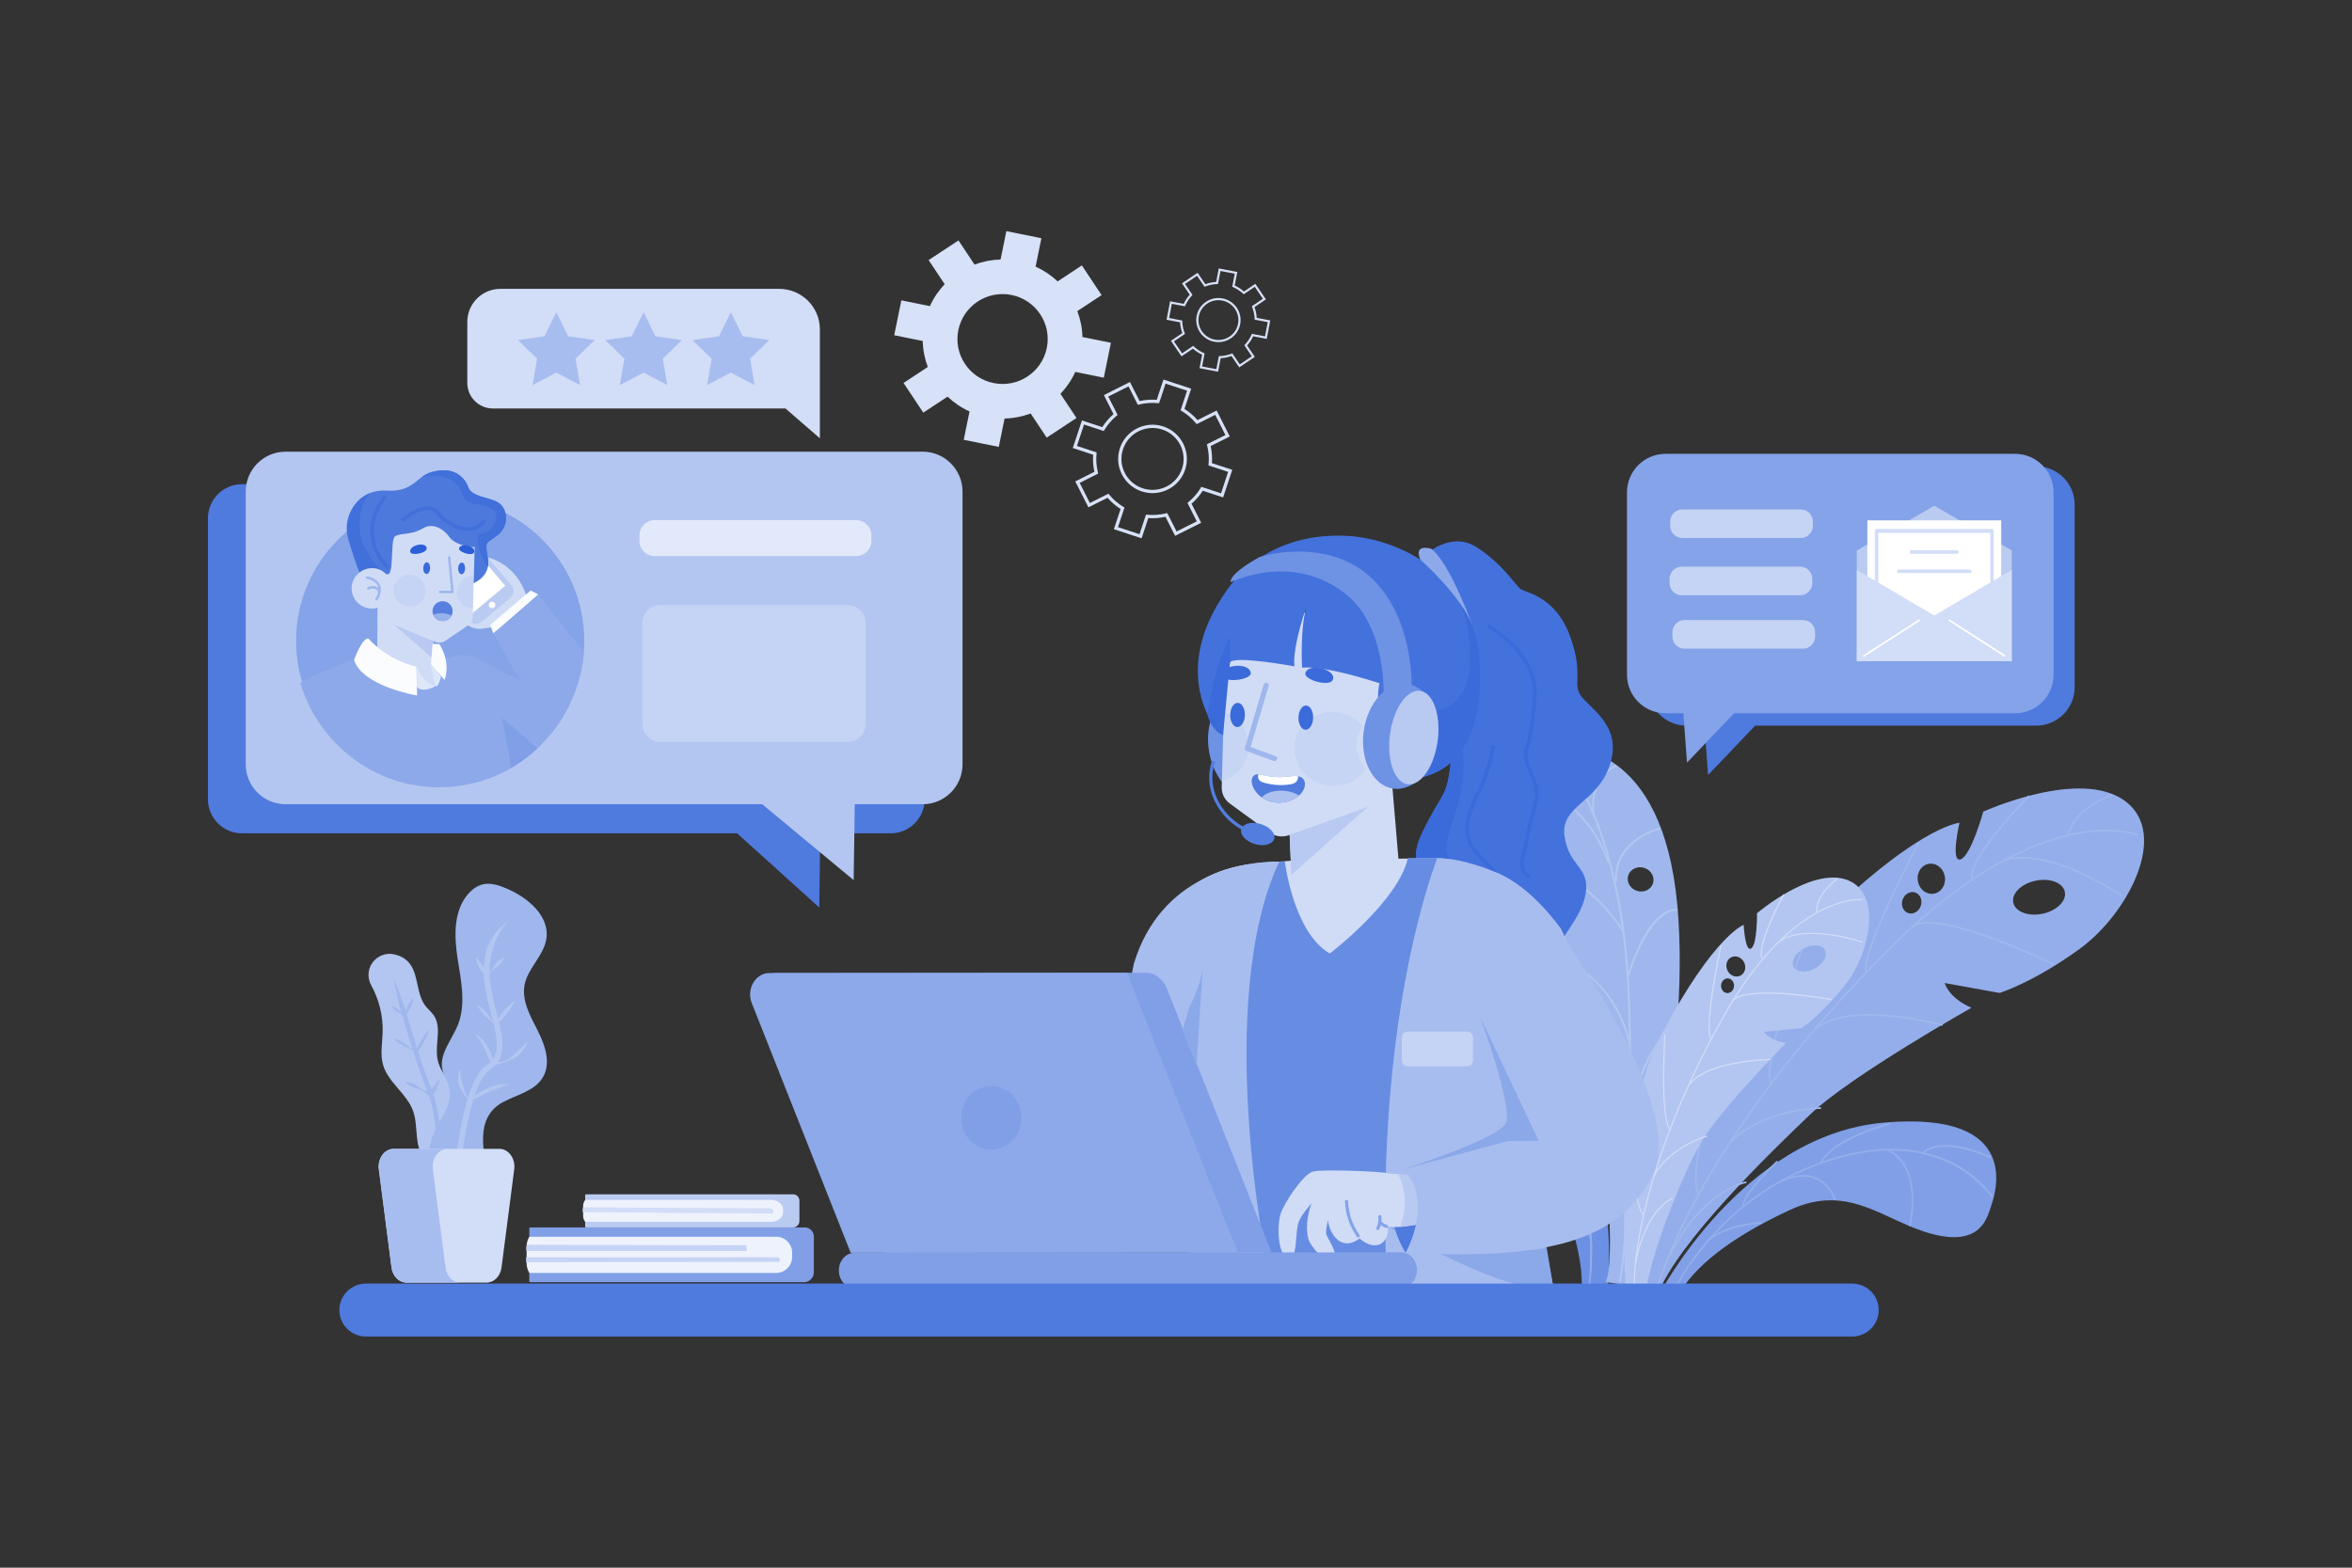 <?xml version="1.0" encoding="utf-8"?>
<!-- Generator: Adobe Illustrator 27.5.0, SVG Export Plug-In . SVG Version: 6.00 Build 0)  -->
<svg version="1.1" id="_x30_2" xmlns="http://www.w3.org/2000/svg" xmlns:xlink="http://www.w3.org/1999/xlink" x="0px" y="0px"
	 viewBox="0 0 4680 3120" style="enable-background:new 0 0 4680 3120;" xml:space="preserve">
<rect x="0" y="0" width="4680" height="3120" fill="#333333" stroke="none"/>
<g>
	<rect id="_x30_2_1_" y="0" style="opacity:0;fill:#FFFFFF;" width="4680" height="3120"/>
	<g>
		<g>
			<g>
				<g>
					<g>
						<path style="fill:#6C90E3;" d="M3037.537,2063.133c-205.423-193.445-264.046-20.608-271.822,1.892
							c-7.776,22.5-34.172,76.365,56.638,115.881c90.809,39.517,194.535,19.15,253.722,137.302s79.967,209.16,68.432,277.905
							l53.127-15.667C3197.634,2580.446,3242.961,2256.578,3037.537,2063.133z"/>
					</g>
					<g>
						<g>
							<path style="fill:#94AEEB;" d="M2873.02,2040.667c-57.282-9.179-98.454,6.294-98.863,6.451l0.641,3.577
								c1.612-0.616,162.732-59.723,296.801,135.7c134.158,195.548,84.215,400.727,83.696,402.776l3.083,0.639
								c0.524-2.067,50.976-209.019-84.165-405.997C3003.564,2080.832,2925.804,2049.133,2873.02,2040.667z"/>
						</g>
						<g>
							<path style="fill:#94AEEB;" d="M2827.411,1985.021l-0.981,3.714c1.004,0.226,100.051,22.757,110.377,73.613l3.143-1.303
								C2929.213,2008.17,2831.559,1985.943,2827.411,1985.021z"/>
						</g>
						<g>
							<path style="fill:#94AEEB;" d="M2867.142,2195.742l2.837,1.351c0.488-1.117,49.479-111.639,130.349-93.151l0.995-3.713
								C2917.882,2081.156,2867.638,2194.593,2867.142,2195.742z"/>
						</g>
						<g>
							<path style="fill:#94AEEB;" d="M3025.229,2057.99c0.708,0.942,70.65,94.89,59.331,146.312l3.119,0.492
								c11.724-53.275-56.983-145.591-59.912-149.493L3025.229,2057.99z"/>
						</g>
						<g>
							<path style="fill:#94AEEB;" d="M3016.81,2244.518l1.365,3.192c2.676-1.846,66.023-44.23,106.382,38.037l2.848-2.178
								C3085.594,2198.319,3017.491,2244.041,3016.81,2244.518z"/>
						</g>
						<g>
							<path style="fill:#94AEEB;" d="M3154.365,2256.148c3.869,26.684,10.998,98.884-2.316,112.35l1.921,2.72
								c17.612-17.808,4.158-112.147,3.574-116.154L3154.365,2256.148z"/>
						</g>
						<g>
							<path style="fill:#94AEEB;" d="M3106.204,2372.224l-2.124,3.137c0.617,0.534,61.642,53.97,60.597,103.658l-1.072,51.162
								l3.227-0.387l1.072-51.162C3168.981,2427.181,3108.765,2374.442,3106.204,2372.224z"/>
						</g>
					</g>
				</g>
				<g>
					<g>
						<path style="fill:#94AEEB;" d="M4228.204,1593.998c-89.975-66.248-281.938,21.377-281.938,21.377
							s-24.177,87.605-44.985,94.856c-20.81,7.25-2.324-72.716-2.324-72.716s-91.402,6.288-315.32,237.125
							c-223.918,230.837-312.533,692.461-312.533,692.461l26.818,10.668c39.195-104.586,224.874-284.356,304.514-360.325
							c79.64-75.969,320.299-211.814,320.299-211.814c-46.362-20.318-53.157-49.202-53.157-49.202l109.112,19.699
							c0,0,66.405-20.02,160.135-88.209S4318.178,1660.246,4228.204,1593.998z M3821.967,1802.908
							c-3.902,11.291-15.156,17.671-25.135,14.25c-9.979-3.421-14.906-15.347-11.003-26.639
							c3.902-11.291,15.155-17.671,25.135-14.251S3825.869,1791.617,3821.967,1802.908z M3845.052,1778.919
							c-15.053,0.744-28.206-12.106-29.378-28.702c-1.171-16.595,10.082-30.651,25.135-31.395
							c15.053-0.744,28.205,12.106,29.377,28.701C3871.358,1764.119,3860.104,1778.175,3845.052,1778.919z M4065.77,1818.173
							c-28.185,6.495-54.83-2.804-59.513-20.769c-4.683-17.965,14.368-37.795,42.553-44.291c28.185-6.495,54.83,2.804,59.514,20.769
							C4113.006,1791.848,4093.955,1811.678,4065.77,1818.173z"/>
					</g>
				</g>
				<g>
					<g>
						<path style="fill:#9FB7ED;" d="M4122.695,1658.886c-77.828,16.546-203.537,68.907-360.438,224.403
							c-283.881,281.343-430.071,547.566-469.002,690.057l3.284,0.891c38.82-142.09,184.715-407.674,468.121-688.546
							c156.144-154.747,281.085-206.91,358.404-223.418c83.671-17.866,131.073,1.044,131.556,1.229l1.302-3.131
							C4255.446,1660.164,4207.305,1640.898,4122.695,1658.886z"/>
					</g>
					<g>
						<path style="fill:#9FB7ED;" d="M4113.581,1659.783l3.272,0.926c15.335-53.717,86.017-76.587,86.73-76.811l-1.027-3.231
							C4201.826,1580.898,4129.421,1604.299,4113.581,1659.783z"/>
					</g>
					<g>
						<path style="fill:#9FB7ED;" d="M3987.048,1710.814l1.011,3.238c91.126-28.199,230.863,68.982,232.269,69.966l1.961-2.768
							C4220.876,1780.25,4079.78,1682.119,3987.048,1710.814z"/>
					</g>
					<g>
						<path style="fill:#9FB7ED;" d="M3921.605,1747.925l3.387-0.341c-4.398-43.267,112.521-161.228,113.701-162.416l-2.416-2.386
							C4031.406,1587.672,3917.045,1703.082,3921.605,1747.925z"/>
					</g>
					<g>
						<path style="fill:#9FB7ED;" d="M3803.841,1842.492l1.93,2.793c52.238-35.767,277.726,74.616,279.999,75.738l1.507-3.039
							C4077.927,1913.38,3857.716,1805.607,3803.841,1842.492z"/>
					</g>
					<g>
						<path style="fill:#9FB7ED;" d="M3816.526,1676.677c-4.651,8.607-113.829,211.363-105.368,260.59l3.354-0.572
							c-8.265-48.086,103.877-256.315,105.01-258.414L3816.526,1676.677z"/>
					</g>
					<g>
						<path style="fill:#9FB7ED;" d="M3611.67,2045.835l2.159,2.62c67.954-55.503,249.371-7.28,251.196-6.786l0.892-3.272
							C3858.4,2036.363,3680.981,1989.224,3611.67,2045.835z"/>
					</g>
					<g>
						<path style="fill:#9FB7ED;" d="M3585.588,1883.423c-3.375,9.501-82.417,233.151-62.85,273.093l3.058-1.486
							c-18.947-38.676,62.179-268.162,63-270.476L3585.588,1883.423z"/>
					</g>
					<g>
						<path style="fill:#9FB7ED;" d="M3442.199,2276.183c67.262-68.896,180.115-69.281,181.249-69.276l0.012-3.391
							c-1.145-0.004-115.417,0.36-183.699,70.305L3442.199,2276.183z"/>
					</g>
					<g>
						<path style="fill:#9FB7ED;" d="M3377.865,2377.05l3.058-1.486c-20.247-41.328,30.421-204.898,30.938-206.544l-3.251-1.006
							C3406.494,2174.794,3357.031,2334.522,3377.865,2377.05z"/>
					</g>
					<g>
						<path style="fill:#9FB7ED;" d="M3317.648,2504.921l3.072,1.463c66.112-137.749,153.635-151.75,154.511-151.875l-0.485-3.355
							C3473.852,2351.281,3384.536,2365.557,3317.648,2504.921z"/>
					</g>
				</g>
				<g>
					<g>
						<path style="fill:#809FE7;" d="M3748.073,2234.294c-280.831,24.744-445.802,340.612-445.802,340.612l34.63,6.602
							c33.025-60.184,105.22-117.942,224.39-173.349s188.62,23.403,284.571,48.043c95.95,24.64,108.116-33.069,115.764-55.199
							C3969.274,2378.873,4028.904,2209.551,3748.073,2234.294z"/>
					</g>
					<g>
						<g>
							<path style="fill:#94AEEB;" d="M3891.795,2316.93c-46.883-25.54-127.734-48.294-246.659-11.59
								c-227.48,70.202-314.475,260.943-315.328,262.86l2.827,1.38c0.846-1.9,87.156-190.961,312.984-260.654
								c225.679-69.65,316.72,74.015,317.616,75.471l2.698-2.377C3965.706,2381.651,3942.668,2344.653,3891.795,2316.93z"/>
						</g>
						<g>
							<path style="fill:#94AEEB;" d="M3826.438,2292.004l1.684,2.918c39.327-33.058,131.374,9.727,132.306,10.163l1.501-3.469
								C3958.086,2299.808,3867.326,2257.634,3826.438,2292.004z"/>
						</g>
						<g>
							<path style="fill:#94AEEB;" d="M3753.941,2285.002l-1.49,3.477c75.211,34.863,46.167,150.13,45.868,151.291l3.069,0.679
								C3801.701,2439.259,3831.542,2320.975,3753.941,2285.002z"/>
						</g>
						<g>
							<path style="fill:#94AEEB;" d="M3621.638,2313.382l2.766,1.515c22.577-46.654,135.407-76.801,136.544-77.099l-0.357-3.623
								C3755.885,2235.414,3645.031,2265.048,3621.638,2313.382z"/>
						</g>
						<g>
							<path style="fill:#94AEEB;" d="M3541.977,2350.162l0.914,3.416c82.303-39.096,106.362,32.197,107.345,35.251l3.034-1.64
								C3653.024,2386.407,3627.254,2309.641,3541.977,2350.162z"/>
						</g>
						<g>
							<path style="fill:#94AEEB;" d="M3467.269,2401.807l3.185-0.936c-2.263-18.51,47.621-70.02,67.033-88.307l-1.847-2.771
								C3532.723,2312.537,3464.272,2377.326,3467.269,2401.807z"/>
						</g>
						<g>
							<path style="fill:#94AEEB;" d="M3390.427,2476.417l-30.512,40.224l2.312,2.261l30.511-40.224
								c29.631-39.067,110.587-43.3,111.401-43.338l0.244-3.718C3501,2431.781,3421.112,2435.967,3390.427,2476.417z"/>
						</g>
					</g>
				</g>
				<g>
					<g>
						<g>
							<path style="fill:#9FB7ED;" d="M3090.827,1484.391c-36.661,0.667-114.172,30.342-65.53,205.824
								c48.642,175.482,153.809,536.122,161.234,567.341c7.426,31.219,28.806,251.319,8.46,293.972l53.813,8.24
								c0,0,118.514-440.211,88.657-759.24C3307.604,1481.501,3127.488,1483.724,3090.827,1484.391z M3288.925,1758.527
								c-4.329,12.525-18.775,18.929-32.267,14.305c-13.491-4.625-20.919-18.527-16.591-31.052
								c4.329-12.525,18.775-18.929,32.267-14.305C3285.826,1732.099,3293.254,1746.001,3288.925,1758.527z"/>
						</g>
					</g>
					<g>
						<g>
							<path style="fill:#B3C6F1;" d="M3162.328,1595.843c-36.922-79.3-72.012-110.251-73.489-111.531l-2.769,2.257
								c1.427,1.238,142.661,128.26,153.478,513.247c10.841,385.809-17.775,549.203-18.065,550.808l4.082,0.955
								c0.291-1.608,28.961-165.221,18.11-551.391C3237.997,1798.209,3196.302,1668.82,3162.328,1595.843z"/>
						</g>
						<g>
							<path style="fill:#B3C6F1;" d="M3168.476,1619.701l4.114,0.182c-7.155-76.779,44.315-94.289,44.838-94.456l-1.885-3.277
								C3214.997,1522.323,3161.095,1540.473,3168.476,1619.701z"/>
						</g>
						<g>
							<path style="fill:#B3C6F1;" d="M3014.881,1555.934l0.356,3.479c1.289,0.053,128.74,6.592,183.605,157.817l3.935-0.608
								C3146.874,1562.537,3016.195,1555.988,3014.881,1555.934z"/>
						</g>
						<g>
							<path style="fill:#B3C6F1;" d="M3213.67,1752.772l4.126,0.298c-4.253-80.162,84.835-102.239,85.738-102.453l-1.582-3.363
								C3301.026,1647.473,3209.29,1670.139,3213.67,1752.772z"/>
						</g>
						<g>
							<path style="fill:#B3C6F1;" d="M3033.739,1707.915l-0.112,3.439c1.113,0.149,111.574,16.21,196.006,144.674l3.548-1.37
								C3147.514,1724.314,3034.869,1708.064,3033.739,1707.915z"/>
						</g>
						<g>
							<path style="fill:#B3C6F1;" d="M3237.763,1941.37l3.996,1.303c44.998-140.476,95.346-130.14,95.851-130.019l0.698-3.326
								C3336.111,1808.761,3283.971,1797.115,3237.763,1941.37z"/>
						</g>
						<g>
							<path style="fill:#B3C6F1;" d="M3086.874,1898.127l-0.682,3.329c1.226,0.322,124.902,32.914,155.667,181.751l4.065-0.154
								C3214.626,1931.628,3088.139,1898.436,3086.874,1898.127z"/>
						</g>
						<g>
							<path style="fill:#B3C6F1;" d="M3241.68,2204.5l4.017,1.216c41.544-146.137,85.297-155.727,85.732-155.807l-1.357-3.409
								C3328.2,2046.843,3283.73,2056.573,3241.68,2204.5z"/>
						</g>
						<g>
							<path style="fill:#B3C6F1;" d="M3166.089,2157.749l-2.599,2.396c0.75,0.593,75.135,60.711,70.585,177.375l4.122,0.562
								C3242.818,2219.614,3166.857,2158.354,3166.089,2157.749z"/>
						</g>
					</g>
				</g>
				<g>
					<g>
						<g>
							<path style="fill:#B3C6F1;" d="M3675.475,1751.218c-70.908-26.383-179.347,66.227-179.347,66.227s0.67,61.457-11.505,70.035
								c-12.176,8.577-15.118-46.857-15.118-46.857s-58.263,21.052-160.686,212.725c-102.422,191.673-73.671,508.319-73.671,508.319
								l38.529,20.488c5.919-75.288,73.938-245.182,111.513-309.366s168.66-197.19,168.66-197.19
								c-33.952-4.609-43.775-22.131-43.775-22.131l74.643-7.44c0,0,39.438-25.343,87.632-87.083
								C3720.544,1897.206,3746.384,1777.601,3675.475,1751.218z M3450.386,1962.468c-0.425,8.067-6.549,14.305-13.679,13.932
								c-7.13-0.372-12.565-7.214-12.14-15.281c0.425-8.067,6.549-14.305,13.679-13.932S3450.811,1954.401,3450.386,1962.468z
								 M3460.91,1942.584c-9.65,3.277-20.608-2.638-24.475-13.213c-3.867-10.575,0.821-21.804,10.471-25.081
								c9.65-3.277,20.607,2.638,24.475,13.213C3475.248,1928.077,3470.56,1939.306,3460.91,1942.584z M3611.791,1927.148
								c-17.114,9.455-36.181,8.353-42.589-2.461c-6.407-10.814,2.272-27.245,19.385-36.7c17.114-9.455,36.181-8.353,42.588,2.461
								C3637.583,1901.262,3628.904,1917.693,3611.791,1927.148z"/>
						</g>
					</g>
					<g>
						<g>
							<path style="fill:#D2DDF7;" d="M3619.004,1812.996c-47.516,25.204-119.469,82.586-192.407,212.826
								c-131.966,235.646-177.219,435.906-175.874,535.795l2.302-0.03c-1.343-99.607,43.839-299.397,175.583-534.649
								c72.586-129.613,144.076-186.723,191.269-211.808c51.07-27.147,85.434-23.647,85.782-23.616l0.261-2.278
								C3705.573,1789.19,3670.661,1785.596,3619.004,1812.996z"/>
						</g>
						<g>
							<path style="fill:#D2DDF7;" d="M3613.245,1815.271l2.301-0.005c-0.079-37.779,41.607-65.769,42.029-66.048l-1.272-1.911
								C3655.871,1747.594,3613.164,1776.25,3613.245,1815.271z"/>
						</g>
						<g>
							<path style="fill:#D2DDF7;" d="M3540.508,1871.941l1.263,1.918c53.984-35.25,163.042,2.014,164.139,2.393l0.758-2.164
								C3705.562,1873.7,3595.443,1836.07,3540.508,1871.941z"/>
						</g>
						<g>
							<path style="fill:#D2DDF7;" d="M3548.564,1779.543c-2.252,4.084-55.027,100.361-43.671,128.676l2.138-0.85
								c-10.956-27.321,43.005-125.732,43.55-126.723L3548.564,1779.543z"/>
						</g>
						<g>
							<path style="fill:#D2DDF7;" d="M3446.005,1991.574l1.778,1.458c27.278-32.955,194.57-3.02,196.258-2.712l0.412-2.256
								C3637.512,1986.805,3474.139,1957.589,3446.005,1991.574z"/>
						</g>
						<g>
							<path style="fill:#D2DDF7;" d="M3423.228,1881.389c-1.414,6.46-34.474,158.578-19.76,189.02l2.074-0.995
								c-14.372-29.737,19.591-185.964,19.935-187.538L3423.228,1881.389z"/>
						</g>
						<g>
							<path style="fill:#D2DDF7;" d="M3359.084,2159.476l1.894,1.303c33.806-48.706,160.807-51.015,162.086-51.033l-0.032-2.293
								C3517.763,2107.525,3393.565,2109.797,3359.084,2159.476z"/>
						</g>
						<g>
							<path style="fill:#D2DDF7;" d="M3314.03,2058.838l-2.298-0.14c-0.417,6.805-9.97,166.917,10.229,189.26l1.711-1.534
								C3304.113,2224.789,3313.929,2060.495,3314.03,2058.838z"/>
						</g>
						<g>
							<path style="fill:#D2DDF7;" d="M3289.95,2339.643l2.028,1.083c30.849-57.287,104.167-78.482,104.905-78.689l-0.627-2.208
								C3395.511,2260.04,3321.266,2281.484,3289.95,2339.643z"/>
						</g>
						<g>
							<path style="fill:#D2DDF7;" d="M3252.196,2276.667l-2.302-0.051c-0.107,4.801-2.385,117.854,19.121,141.645l1.711-1.534
								C3249.825,2393.609,3252.168,2277.834,3252.196,2276.667z"/>
						</g>
						<g>
							<path style="fill:#D2DDF7;" d="M3253.783,2512.593l2.271,0.381c17.218-101.849,71.515-127.198,72.062-127.442l-0.943-2.092
								C3326.615,2383.689,3271.203,2409.549,3253.783,2512.593z"/>
						</g>
					</g>
				</g>
			</g>
			<g>
				<g>
					<path style="fill:#4472DC;" d="M3151.569,1391.723c-28.012-29.514,2.354-39.698-26.272-122.131
						c-28.626-82.433-87.189-88.98-98.922-97.017s-32.116-46.095-86.493-82.479c-54.377-36.384-106.899,17.147-106.899,17.147
						c-22.412,33.705,63.13,317.781,54.607,401.449c-8.522,83.668-14.899,60.367-57.856,148.85
						c-42.957,88.483,37.275,112.455,73.577,128.713c36.301,16.258,19.977,52.411,12.556,128.228
						c-7.421,75.817,155.05,189.681,192.569,162.88s11.235-80.089,11.235-80.089s0,0-8.174-21.95
						c-8.174-21.951-12.313-49.744-13.298-77.098c-0.985-27.355,49.995-69.893,57.265-121.715s-33.032-51.026-42.226-111.542
						c-9.194-60.517,62.389-66.567,88.511-138.181S3179.581,1421.237,3151.569,1391.723z"/>
				</g>
				<g>
					<path style="fill:#3B6BDA;" d="M3049.428,1535.604c-7.049-16.042-13.133-29.899-7.383-46.279
						c10.769-30.667,15.682-98.422,15.878-101.237c7.519-88.513-91.861-144.155-96.096-146.482l-3.75,6.765
						c0.994,0.55,99.196,55.586,92.108,139.121c-0.052,0.694-5.04,69.589-15.466,99.282c-6.757,19.251,0.541,35.861,7.6,51.935
						c4.89,11.13,9.942,22.641,10.694,35.391c1.05,17.829-2.913,31.188-7.495,46.664c-3.514,11.844-7.495,25.276-9.982,43.002
						c-1.566,11.162-4.159,20.809-6.438,29.31c-5.922,22.027-10.597,39.425,12.494,56.602l4.651-6.198
						c-18.878-14.044-15.604-26.249-9.65-48.401c2.341-8.722,4.999-18.611,6.631-30.244c2.407-17.158,6.301-30.297,9.733-41.886
						c4.794-16.17,8.933-30.129,7.803-49.296C3059.926,1559.519,3054.591,1547.359,3049.428,1535.604z"/>
				</g>
				<g>
					<path style="fill:#3B6BDA;" d="M2946.555,1701.102c-37.938-37.97-24.162-75.284-0.55-123.851
						c22.601-46.49,29.269-92.712,29.334-93.176l-7.687-1.07c-0.063,0.448-6.562,45.467-28.63,90.88
						c-20.029,41.192-42.727,87.875,2.037,132.671l3.59,3.594c37.44,37.428,43.192,43.182,40.592,82.989
						c-2.764,42.398-4.041,74.469-4.047,74.789l7.749,0.301c0.014-0.318,1.285-32.291,4.05-74.59
						c2.82-43.29-5.047-51.152-42.841-88.942L2946.555,1701.102z"/>
				</g>
				<g>
					<path style="fill:#3B6BDA;" d="M2963.658,1860.293c-7.571-117.928-37.68-98.101-72.034-139.705
						c-34.354-41.604,4.301-65.043,18.18-163.976c13.879-98.933-40.011-196.09-40.011-196.09s-0.097,0.106-0.277,0.303
						c11.944,61.264,21.151,117.649,18.073,147.867c-8.521,83.669-14.898,60.367-57.855,148.85
						c-42.958,88.483,37.274,112.455,73.575,128.712c36.302,16.258,19.978,52.412,12.556,128.227
						c-7.419,75.817,155.051,189.681,192.57,162.882c37.519-26.8,11.236-80.09,11.236-80.09
						C3063.959,2039.154,2971.229,1978.221,2963.658,1860.293z"/>
				</g>
			</g>
			<g>
				<path style="fill:#D0DCF6;" d="M3104.914,1847.256c0,0-80.262-77.626-156.736-92.472c-40.593-7.905-54.294-34.785-88.304-46.868
					h-0.064l-284.728,3.729c-41.044,11.183-227.614-22.302-291.052,185.806l-75.377,250.72
					c-16.714,55.53,13.683,114.724,69.052,132.784c17.812,5.785,39.044,9.64,64.148,10.09l33.624,265.952l119.454,0.193
					c16.392,0,29.17-14.14,27.363-30.4l-1.356-12.276l236.973-0.257c0,0,1.87,46.468,74.602,42.741l257.43,0.257l-44.457-91.566
					c0,0,193.727,37.45,173.204-200.351C3198.166,2027.535,3104.914,1847.256,3104.914,1847.256z"/>
			</g>
			<g>
				<path style="fill:#678DE2;" d="M2801.286,1707.704c-18.566,85.727-155.281,189.945-155.281,189.945
					c-72.577-42.023-89.456-183.221-89.456-183.221l-38.043,2.533l-71.667,222.711c-45.572,183.222,47.26,593.368,47.26,593.368
					l312.25-8.405c-52.323-184.902,64.333-816.974,64.333-816.974L2801.286,1707.704z"/>
			</g>
			<g>
				<path style="fill:#A8BDEF;" d="M2256.375,1917.128l-47.705,231.012c-16.704,55.563,13.68,114.752,69.031,132.785
					c17.827,5.808,39.034,9.649,64.167,10.098l33.58,265.989l119.47,0.157c16.386,0.022,29.159-14.137,27.388-30.361l-1.344-12.316
					c0,0-106.043-519.976,24.414-799.741C2470.482,1713.862,2309.681,1742.249,2256.375,1917.128z"/>
			</g>
			<g>
				<path style="fill:#A8BDEF;" d="M3104.882,1847.287c0,0-56.337-82.724-128.723-111.475
					c-32.622-12.957-75.446-27.906-116.301-27.906c-21.734,57.611-116.859,338.469-101.97,806.376l0.111,1.177
					c0.884,7.194,8.662,44.918,74.511,41.555l257.448,0.212l-20.329-104.193c0,0,169.573,50.101,149.052-187.713
					C3198.16,2027.505,3104.882,1847.287,3104.882,1847.287z"/>
			</g>
			<g>
				<path style="fill:#8BA8E9;" d="M2757.811,2438.975c0,0,184.648,103.259,265.951,118.195h66.195l-12.704-75.663
					C3077.253,2481.507,3034.047,2511.248,2757.811,2438.975z"/>
			</g>
			<g id="XMLID_30_">
				<g id="XMLID_31_">
					<g id="XMLID_266_">
						<g id="XMLID_277_">
							<path style="fill:#4F7ADE;" d="M2795.095,2338.607c0,0-55.345,60.886,1.773,154.665c0,0,47.54-13.134,52.062-71.992
								C2851.78,2383.646,2795.095,2338.607,2795.095,2338.607z"/>
						</g>
						<g id="XMLID_267_">
							<g id="XMLID_273_">
								<g id="XMLID_276_">
									<path style="fill:#D0DCF6;" d="M2782.21,2337.188c-8.859-0.802-18.461-1.789-28.125-3.27
										c-19.328-2.838-122.289-7.033-141.246-2.344c-20.506,5.059-58.605,64.966-64.614,83.969
										c-8.363,26.344-4.523,87.856,15.921,87.856c17.16,1.419,13.133-41.707,18.275-65.953
										c1.982-9.44,8.611-20.545,27.382-42.941c-10.284,28.936-11.089,51.763-6.443,71.012
										c3.717,15.362,36.427,50.406,46.338,47.259c21.559-6.848-8.301-47.506-10.531-55.773
										c-1.673-6.046,0.682-16.596,3.345-28.75c1.425,18.015,12.204,36.524,24.532,42.879c12.204,6.355,25.028,3.64,38.347-6.417
										c9.168,8.391,23.169,16.411,36.798,12.956c11.089-2.715,21.682-16.164,18.957-35.907c3.098-0.123,20.01,0.309,24.532,0
										c17.594-1.728,41.94-5.059,43.861-8.514c5.266-10.241,9.231-80.513-2.788-93.223
										C2825.698,2339.163,2806.494,2339.286,2782.21,2337.188z"/>
								</g>
								<g id="XMLID_274_">
									<path style="fill:#B8C9F2;" d="M2782.148,2337.25c10.965,22.396,15.24,48.061,12.018,72.925
										c-1.301,10.797-4.274,21.347-8.487,31.588c17.594-1.728,41.94-5.059,43.861-8.514c5.266-10.241,9.231-80.513-2.85-93.161
										C2825.637,2339.224,2806.432,2339.348,2782.148,2337.25z"/>
								</g>
							</g>
							<g id="XMLID_268_">
								<g>
									<path style="fill:#84A3E8;" d="M2682.34,2390.719c-0.115-1.7-1.593-2.986-3.299-2.871
										c-1.707,0.114-2.997,1.585-2.883,3.285c1.881,27.855,8.33,46.952,23.793,70.46c0.595,0.904,1.584,1.395,2.594,1.395
										c0.582,0,1.171-0.163,1.695-0.504c1.431-0.934,1.831-2.846,0.894-4.271
										C2690.129,2435.401,2684.164,2417.739,2682.34,2390.719z"/>
								</g>
								<g id="XMLID_269_">
									<g>
										<path style="fill:#84A3E8;" d="M2759.67,2437.862c-3.412-0.927-8.774-4.423-11.642-7.107
											c-1.246-1.167-3.207-1.106-4.378,0.135c-1.171,1.241-1.111,3.194,0.135,4.361c3.424,3.205,9.583,7.295,14.254,8.564
											c0.273,0.074,0.547,0.109,0.817,0.109c1.362,0,2.612-0.902,2.987-2.274
											C2762.293,2440.006,2761.32,2438.31,2759.67,2437.862z"/>
									</g>
									<g>
										<path style="fill:#84A3E8;" d="M2745.052,2418.162c-1.695,0.232-2.88,1.788-2.647,3.476
											c1.024,7.429-0.257,15.229-3.61,21.963c-0.759,1.526-0.133,3.377,1.399,4.134c0.442,0.219,0.911,0.322,1.374,0.322
											c1.14,0,2.237-0.629,2.778-1.715c3.955-7.944,5.406-16.776,4.196-25.543
											C2748.309,2419.111,2746.748,2417.932,2745.052,2418.162z"/>
									</g>
								</g>
							</g>
						</g>
					</g>
				</g>
			</g>
			<g>
				<g>
					<g>
						<path style="fill:#809FE7;" d="M2279.076,1935.925l-739.96,0.642l220.5,556.667l770.332-0.669l-208.192-525.594
							C2314.273,1948.082,2297.538,1935.909,2279.076,1935.925z"/>
					</g>
				</g>
				<g>
					<g>
						<path style="fill:#8DA9EA;" d="M1530.711,1936.575c-27.544,0.024-45.963,31.733-34.801,59.913l196.788,496.805l770.332-0.669
							l-220.501-556.667L1530.711,1936.575z"/>
					</g>
				</g>
				<g>
					<g>
						<path style="fill:#809FE7;" d="M2788.174,2492.341l-1087.619,0.944c-17.357,0.015-31.417,15.773-31.4,35.198
							s14.104,35.158,31.461,35.143l1087.619-0.944c17.357-0.015,31.415-15.773,31.398-35.197
							C2819.616,2508.06,2805.531,2492.326,2788.174,2492.341z"/>
					</g>
				</g>
				<g>
					<g>
						<ellipse style="fill:#809FE7;" cx="1972.325" cy="2224.707" rx="59.947" ry="63.125"/>
					</g>
				</g>
			</g>
			<g>
				<g>
					<path style="fill:#D2DDF7;" d="M1550.397,574.864H995.765c-36.402,0-65.912,29.389-65.912,65.642V762.2
						c0,28.029,22.815,50.751,50.96,50.751h582.148l68.427,59.38v-59.38v-24.019V655.523
						C1631.387,610.977,1595.127,574.864,1550.397,574.864z"/>
				</g>
				<g>
					<g>
						<polygon style="fill:#A8BDEF;" points="1477.896,669.166 1454.268,621.486 1430.64,669.166 1377.807,676.812 
							1416.037,713.925 1407.013,766.329 1454.268,741.587 1501.524,766.329 1492.499,713.925 1530.729,676.812 						"/>
					</g>
					<g>
						<polygon style="fill:#A8BDEF;" points="1304.248,669.166 1280.62,621.486 1256.992,669.166 1204.158,676.812 
							1242.389,713.925 1233.364,766.329 1280.62,741.587 1327.876,766.329 1318.851,713.925 1357.081,676.812 						"/>
					</g>
					<g>
						<polygon style="fill:#A8BDEF;" points="1130.6,669.166 1106.972,621.486 1083.344,669.166 1030.51,676.812 1068.741,713.925 
							1059.716,766.329 1106.972,741.587 1154.227,766.329 1145.202,713.925 1183.433,676.812 						"/>
					</g>
				</g>
			</g>
			<g>
				<g>
					<path style="fill:#B3C6F1;" d="M870.577,2108.074c-5.708-29.184,9.271-62.848-7.519-87.432
						c-4.632-6.783-11.261-11.971-16.323-18.443c-19.965-25.53-12.57-66.224-35.573-89.08c-7.501-7.453-16.887-11.676-27.117-13.854
						c-24.12-5.135-47.453,11.602-50.481,35.979v0c-1.102,8.874,0.763,17.815,5.088,25.651
						c15.772,28.574,23.768,61.394,22.735,93.993c-0.68,21.477-5.11,43.452,0.761,64.129c10.129,35.674,47.937,57.733,60.103,92.771
						c10.784,31.062,0.755,70.126,23.172,94.246c5.556,5.978,14.187,10.555,21.779,7.526c3.811-1.521,6.669-4.694,9.383-7.763
						c25.703-29.068,53.216-64.398,45.288-102.317C914.424,2167.861,877.562,2143.788,870.577,2108.074z"/>
				</g>
				<g>
					<g>
						<path style="fill:#9FB7ED;" d="M871.969,2216.947c-3.427-18.755-7.953-37.917-15.877-55.552
							c-13.84-34.853-25.029-71.296-36.334-107.41l-16.395-54.448c-6.738-17.783-13.309-35.606-19.665-53.553
							c2.786,18.885,7.125,37.428,10.928,56.097l16.431,54.568c11.373,36.294,22.455,72.517,36.636,108.238
							c7.67,17.075,11.909,35.148,15.314,53.648c3.3,18.476,5.423,37.234,7.041,56.038c1.587,18.814,2.701,37.695,3.426,56.602
							l6.253,56.69c1.543-19.002,2.201-38.011,2.913-57.071c-0.869-18.996-1.888-38.001-3.521-56.992
							C877.482,2254.814,875.34,2235.828,871.969,2216.947z"/>
					</g>
					<g>
						<path style="fill:#9FB7ED;" d="M805.788,2020.664c-0.426-0.251-0.839-0.519-1.253-0.786c-0.129,0.394-0.248,0.793-0.388,1.182
							L805.788,2020.664z"/>
						<path style="fill:#9FB7ED;" d="M811.04,2002.451c-1.443,2.956-2.607,6.05-3.863,9.098c-1.044,2.696-1.739,5.564-2.642,8.329
							c0.414,0.267,0.828,0.535,1.253,0.786l-1.641,0.396c0.139-0.389,0.259-0.788,0.388-1.182c-1.844-1.19-3.572-2.539-5.088-4.174
							c-1.89-1.953-3.595-4.154-5.684-5.838c-4.296-3.21-8.896-6.009-14.402-7.618l-0.364,0.483
							c3.145,4.745,7.197,8.299,11.553,11.441c2.236,1.492,4.858,2.469,7.293,3.692c2.471,1.175,4.633,2.765,6.637,4.57l0.869,0.782
							l0.773-1.179c1.818-2.771,4.034-5.344,5.776-8.153c1.679-2.839,3.45-5.633,4.942-8.565c2.91-5.9,5.074-12.169,6.176-18.964
							l-0.543-0.269C817.704,1991.067,813.999,1996.575,811.04,2002.451z"/>
					</g>
					<g>
						<path style="fill:#9FB7ED;" d="M829.164,2092.612c-0.602-0.279-1.197-0.568-1.795-0.853c-0.2,0.486-0.406,0.968-0.6,1.457
							L829.164,2092.612z"/>
						<path style="fill:#9FB7ED;" d="M838.051,2070.255c-3.923,6.964-7.619,14.057-10.683,21.504
							c0.598,0.285,1.193,0.573,1.795,0.853l-2.395,0.605c0.194-0.489,0.4-0.971,0.6-1.457c-3.338-1.592-6.606-3.291-9.633-5.376
							c-3.593-2.419-6.801-5.464-10.267-8.102c-3.503-2.578-7.32-4.654-11.218-6.596c-3.952-1.883-7.868-3.714-12.486-4.585
							l-0.131,0.59c3.278,2.688,6.657,5.595,10.198,8.027c3.536,2.495,7.128,4.896,11.013,6.83
							c3.923,1.872,8.092,3.357,11.864,5.488c3.795,2.089,7.256,4.721,10.64,7.461l1.193,0.966l1.204-1.571
							c5.23-6.826,9.704-14.079,13.929-21.472c3.974-7.533,7.515-15.311,10.059-23.65l-0.528-0.297
							C847.345,2055.945,842.482,2062.979,838.051,2070.255z"/>
					</g>
					<g>
						<path style="fill:#9FB7ED;" d="M859.968,2176.022c-1.189-0.653-2.4-1.227-3.624-1.754c-0.485,1.019-0.96,2.043-1.42,3.076
							L859.968,2176.022z"/>
						<path style="fill:#9FB7ED;" d="M863.093,2162.416c-2.604,3.757-4.79,7.742-6.748,11.853c1.224,0.527,2.435,1.101,3.624,1.754
							l-5.043,1.322c0.459-1.033,0.935-2.057,1.42-3.076c-3.276-1.412-6.653-2.465-10.005-3.637
							c-4.598-1.571-8.795-3.843-12.581-6.98c-3.763-3.182-7.884-5.696-12.415-7.347c-4.488-1.736-9.131-3.143-14.213-3.561
							l-0.32,0.685c3.59,3.607,7.601,6.262,11.733,8.66c4.079,2.504,8.557,4.166,13.331,5.285c4.758,1.151,9.069,3.238,12.906,6.162
							c3.827,2.893,7.575,6.084,11.405,8.585l2.893,1.888l2.153-3.211c3.172-4.73,6.05-9.621,8.286-14.865
							c2.245-5.237,4.235-10.615,5.346-16.474l-0.665-0.364C869.826,2153.168,866.331,2157.722,863.093,2162.416z"/>
					</g>
				</g>
			</g>
			<g>
				<g>
					<path style="fill:#9FB7ED;" d="M1043.912,1959.661c6.595-33.281,38.197-57.841,43.252-91.389
						c6.902-45.807-37.761-82.718-80.666-100.6c-14.594-6.082-30.635-11.28-46.014-7.584c-10.986,2.64-20.509,9.654-28.043,18.043
						c-30.14,33.561-28.909,84.2-22.03,128.702c6.879,44.502,17.403,91.502,0.571,133.291
						c-11.956,29.682-37.545,57.604-30.69,88.847c2.745,12.512,10.583,23.434,13.57,35.889
						c8.054,33.591-19.961,63.847-32.804,95.927c-16.568,41.388-5.197,91.967,26.213,123.37c5.977,5.976,14.446,8.79,22.804,7.42
						c14.908-2.444,70.816-20.254,66.911-34.791c-16.761-62.399-33.519-133.194,24.518-163.715
						c27.927-14.687,62.98-22.151,78.881-49.326c16.379-27.99,4.321-63.566-10.379-92.467
						C1055.308,2022.38,1037.613,1991.444,1043.912,1959.661z"/>
				</g>
				<g>
					<g>
						<path style="fill:#B3C6F1;" d="M985.432,1858.09c-3.831,5.125-7.417,10.517-10.472,16.241
							c-3.159,5.669-5.83,11.689-7.216,18.055c-6.957,25.179-5.968,51.541-1.731,76.422c4.187,25.008,11.545,49.039,17.135,72.95
							c2.731,11.939,5.05,23.932,5.296,35.665c0.247,11.683-2.023,23.094-8.652,31.823c-3.285,4.382-7.396,8.094-12.231,11.266
							c-6.11,4.151-10.636,9.458-14.378,14.928c-7.452,11.017-12.579,22.83-16.957,34.746c-8.653,23.892-14.374,48.39-19.189,72.968
							c-2.379,12.297-4.467,24.635-6.34,36.996c-0.857,6.192-2.018,12.339-2.767,18.545c-0.635,6.219-0.912,12.479-1.31,18.715
							c-1.357,24.969-2.288,49.914-1.824,74.858c3.451-24.702,6.905-49.319,11.328-73.749c1.05-6.113,2.339-12.189,3.326-18.298
							c0.931-6.115,1.483-12.284,2.499-18.385c1.852-12.227,3.915-24.416,6.26-36.536c4.733-24.204,10.395-48.305,18.704-71.225
							c4.166-11.407,9.113-22.579,15.637-32.204c3.242-4.795,7.07-9.054,11.307-11.921c5.589-3.656,10.914-8.363,15.084-13.968
							c8.599-11.344,11.191-25.763,10.88-38.754c-0.291-13.168-2.791-25.735-5.583-38.01c-5.747-24.508-12.98-48.18-17.002-72.284
							c-4.086-23.981-4.879-48.553,1.481-71.555c1.955-5.615,3.494-11.33,5.349-17.044c1.895-5.695,4.355-11.227,7.129-16.641
							c5.571-10.834,12.833-20.924,20.88-30.513C1002.209,1838.889,993.064,1847.792,985.432,1858.09z"/>
					</g>
					<g>
						<path style="fill:#B3C6F1;" d="M971.006,1939.913c-0.424-0.91-0.88-1.802-1.349-2.686c-1.024,0.8-2.055,1.596-3.073,2.41
							L971.006,1939.913z"/>
						<path style="fill:#B3C6F1;" d="M992.603,1911.846c-3.305,2.706-6.46,5.57-8.785,9.198c-2.356,3.598-4.454,7.401-7.469,10.351
							c-2.02,2.136-4.336,3.993-6.692,5.832c0.469,0.884,0.925,1.775,1.349,2.686l-4.422-0.276c1.018-0.814,2.049-1.61,3.073-2.41
							c-1.179-2.22-2.46-4.38-3.667-6.575c-1.738-3.04-3.482-6.066-5.543-8.882c-1.935-2.891-4.148-5.616-6.25-8.39
							c-2.119-2.775-4.512-5.345-6.432-8.291l-0.747,0.127c-0.166,3.89,1.018,7.499,2.211,10.906
							c1.307,3.387,2.768,6.674,4.535,9.772c1.647,3.172,3.734,6.056,5.851,8.911c2.176,2.819,4.256,5.677,6.753,8.286l2.767,2.893
							l1.656-2.617c2.264-3.576,4.443-7.291,7.266-10.402c2.704-3.225,6.384-5.545,9.857-8.019c3.498-2.452,6.254-5.583,8.958-8.772
							c2.684-3.228,5.184-6.552,7.433-10.378l-0.475-0.589C999.536,1906.695,995.938,1909.192,992.603,1911.846z"/>
					</g>
					<g>
						<path style="fill:#B3C6F1;" d="M986.588,2037.618c-0.455-0.371-0.887-0.766-1.33-1.15c-0.25,0.338-0.499,0.677-0.753,0.992
							L986.588,2037.618z"/>
						<path style="fill:#B3C6F1;" d="M1012.341,2001.558c-3.763,3.534-7.256,7.285-10.488,11.222
							c-3.266,3.911-6.042,8.203-9.075,12.268c-2.694,3.617-5.006,8.025-7.52,11.42c0.443,0.384,0.875,0.779,1.33,1.15l-2.084-0.158
							c0.254-0.315,0.504-0.655,0.753-0.992c-2.898-2.514-5.549-5.28-7.857-8.354c-2.594-3.611-4.919-7.455-7.647-10.912
							c-2.797-3.396-5.979-6.438-9.146-9.496c-3.224-3.011-6.646-5.837-10.386-8.486l-0.594,0.469
							c1.771,4.244,4.093,8.123,6.676,11.758c2.64,3.59,5.385,7.091,8.542,10.212c3.228,3.057,6.923,5.669,10.382,8.486
							c3.395,2.879,6.385,6.119,9.098,9.655l0.863,1.126l1.222-0.969c4.512-3.577,8.096-6.843,11.656-10.652
							c3.37-3.831,6.959-7.468,10.095-11.454c3.164-3.966,6.114-8.08,8.917-12.309c2.833-4.213,5.374-8.624,8.319-12.737
							l-0.428-0.625C1020.021,1994.514,1016.167,1998.118,1012.341,2001.558z"/>
					</g>
					<g>
						<path style="fill:#B3C6F1;" d="M979.966,2114.679l3.109,2.18c-0.153-0.729-0.316-1.452-0.486-2.171
							C981.711,2114.692,980.837,2114.688,979.966,2114.679z"/>
						<path style="fill:#B3C6F1;" d="M1034.741,2088.042c-5.006,4.859-10.384,9.099-15.61,13.769
							c-5.334,4.512-11.377,8.554-18.223,10.543c-5.939,1.865-12.197,2.304-18.32,2.335c0.171,0.719,0.333,1.442,0.486,2.171
							l-3.109-2.18c0.871,0.01,1.745,0.013,2.623,0.009c-1.195-5.034-2.797-9.85-4.474-14.711
							c-1.885-5.55-4.295-10.941-7.206-16.089c-2.882-5.162-6.298-10.088-10.328-14.535c-4.101-4.335-8.848-8.404-14.515-10.426
							l-0.381,0.653c4.289,3.873,7.602,8.339,10.471,13.109c2.922,4.728,5.398,9.727,7.831,14.757l6.976,15.336
							c2.294,5.139,4.311,10.491,6.32,15.691l0.972,2.514l2.14-0.334c7.4-1.154,14.416-3.649,21.276-6.052
							c6.777-2.633,13.748-4.948,20.416-8.344c6.739-3.284,12.41-8.374,17.168-14.043c4.752-5.683,8.627-12.137,10.745-19.252
							l-0.68-0.336C1044.614,2078.131,1039.735,2083.203,1034.741,2088.042z"/>
					</g>
					<g>
						<path style="fill:#B3C6F1;" d="M936.305,2190.314c-0.327-0.344-0.648-0.695-0.97-1.045c-0.326,0.305-0.652,0.609-0.977,0.916
							L936.305,2190.314z"/>
						<path style="fill:#B3C6F1;" d="M969.898,2165.925c-6.63,2.883-12.867,6.579-18.904,10.484
							c-5.642,3.755-10.712,8.222-15.659,12.86c0.322,0.35,0.643,0.701,0.97,1.045l-1.946-0.13c0.325-0.307,0.651-0.61,0.977-0.916
							c-3.474-3.78-6.604-7.928-8.66-12.647c-2.503-5.025-3.738-10.499-5.455-15.622c-3.334-10.338-5.454-20.985-5.977-32.383
							l-0.739-0.171c-2.282,5.464-3.066,11.424-2.914,17.322c0.247,5.887,1.18,11.83,3.255,17.386
							c2.18,5.515,5.372,10.58,8.949,15.173l10.431,13.809l0.743,0.984l1.206-0.854c5.642-3.993,12.062-7.024,18.188-10.206
							c6.11-3.272,12.445-6.059,18.786-8.751c6.33-2.715,12.654-5.473,19.157-7.903c6.451-2.634,13.091-4.738,19.826-7.26
							l-0.113-0.747C997.641,2157.088,983.119,2160.128,969.898,2165.925z"/>
					</g>
				</g>
			</g>
			<g>
				<g>
					<g>
						<path style="fill:#D2DDF7;" d="M993.566,2286.411H783.446c-18.354,0-32.4,19.268-29.636,40.656l25.264,195.513
							c2.231,17.262,14.823,30.015,29.635,30.015h159.592c14.813,0,27.405-12.753,29.636-30.015l25.263-195.513
							C1025.965,2305.678,1011.921,2286.411,993.566,2286.411z"/>
					</g>
				</g>
				<g>
					<path style="fill:#A8BDEF;" d="M886.494,2522.58l-25.264-195.513c-2.764-21.389,11.281-40.656,29.635-40.656H783.446
						c-18.354,0-32.4,19.268-29.635,40.656l25.263,195.513c2.231,17.262,14.823,30.015,29.635,30.015h107.419
						C901.316,2552.595,888.725,2539.842,886.494,2522.58z"/>
				</g>
			</g>
			<g>
				<g>
					<path style="fill:#4F7ADE;" d="M3685.359,2554.594H728.22c-29.226,0-52.919,23.596-52.919,52.703
						c0,29.107,23.693,52.703,52.919,52.703h2957.139c29.227,0,52.92-23.596,52.92-52.703
						C3738.279,2578.191,3714.586,2554.594,3685.359,2554.594z"/>
				</g>
			</g>
			<g id="XMLID_34_">
				<g id="XMLID_53_">
					<path style="fill:#D7E1F7;" d="M2143.699,619.144l48.252-31.812l-39.237-59.118l-48.252,31.811
						c-12.692-12.015-27.43-21.979-43.823-29.387l11.542-56.516L2002.453,460l-11.542,56.516
						c-17.996,0.442-35.471,3.881-51.799,10.018l-31.941-48.055l-59.375,39.144l31.941,48.055
						c-12.05,12.572-22.055,27.25-29.493,43.576l-56.749-11.495l-14.181,69.443l56.748,11.495
						c0.445,17.923,3.897,35.326,10.046,51.655l-48.252,31.811l39.319,59.064l48.252-31.811
						c12.624,12.001,27.348,22.032,43.741,29.441l-11.528,56.447l69.729,14.124l11.528-56.448
						c17.996-0.443,35.485-3.949,51.88-10.073l31.942,48.055l59.293-39.09l-31.941-48.055c12.065-12.64,22.137-27.304,29.575-43.629
						l56.68,11.48l14.182-69.443l-56.68-11.481C2153.382,652.823,2149.862,635.406,2143.699,619.144z M2082.92,692.54
						c-9.897,48.462-57.317,79.666-105.909,69.824c-48.593-9.843-80.007-57.015-70.11-105.477
						c9.883-48.393,57.317-79.665,105.91-69.823C2061.402,596.906,2092.803,644.147,2082.92,692.54z"/>
				</g>
				<g>
					<path style="fill:#D7E1F7;" d="M2408.921,887.747l38.073-19.103l-26.098-51.68l-38.082,19.107
						c-7.518-8.631-16.231-16.099-25.959-22.25l13.371-40.354l-55.159-18.127l-13.371,40.354
						c-11.508-0.824-22.961,0.017-34.112,2.506l-19.182-37.92l-51.905,26.043l19.182,37.92
						c-8.644,7.442-16.139,16.107-22.324,25.809l-40.52-13.315l-18.202,54.933l40.52,13.316
						c-0.825,11.447,0.016,22.867,2.505,34.018l-38.082,19.107l26.17,51.643l38.073-19.102c7.519,8.67,16.213,16.148,25.901,22.279
						l-13.355,40.307l55.158,18.126l13.355-40.307c11.429,0.813,22.901-0.04,34.174-2.541l19.184,37.924l51.842-26.011
						l-19.184-37.923c8.727-7.533,16.242-16.207,22.388-25.838l40.472,13.3l18.201-54.933l-40.473-13.3
						C2412.303,910.332,2411.443,898.923,2408.921,887.747z M2443.743,939.156l-14.125,42.632l-39.189-12.878l-1.341,2.208
						c-6.454,10.625-14.638,20.07-24.325,28.076l-1.992,1.646l18.575,36.719l-40.226,20.183l-18.575-36.719l-2.514,0.614
						c-12.226,2.988-24.721,3.916-37.133,2.759l-2.58-0.24l-12.931,39.028l-42.807-14.067l12.931-39.029l-2.216-1.335
						c-10.692-6.442-20.16-14.586-28.139-24.205l-1.653-1.992l-36.878,18.502l-20.31-40.079l36.869-18.498l-0.617-2.504
						c-2.977-12.077-3.893-24.514-2.723-36.965l0.241-2.568l-39.237-12.894l14.125-42.632l39.237,12.893l1.341-2.207
						c6.512-10.72,14.674-20.154,24.257-28.04l2-1.646l-18.578-36.724l40.29-20.215l18.578,36.724l2.518-0.621
						c12.068-2.977,24.539-3.894,37.062-2.726l2.579,0.241l12.947-39.076l42.808,14.068l-12.947,39.076l2.217,1.335
						c10.742,6.472,20.232,14.607,28.207,24.178l1.653,1.984l36.868-18.498l20.254,40.107l-36.878,18.503l0.624,2.508
						c3.013,12.11,3.95,24.534,2.785,36.926l-0.241,2.569L2443.743,939.156z"/>
					<path style="fill:#D7E1F7;" d="M2314.716,848.705c-17.333-5.696-35.862-4.327-52.173,3.856
						c-16.31,8.183-28.441,22.197-34.161,39.46c-5.726,17.281-4.352,35.741,3.866,51.977c8.215,16.229,22.289,28.305,39.629,34.003
						c7.087,2.329,14.283,3.435,21.368,3.434c28.7-0.002,55.492-18.161,64.965-46.75
						C2370.021,899.038,2350.509,860.467,2314.716,848.705z M2352.034,932.655c-10.688,32.256-45.731,49.838-78.12,39.195
						c-15.69-5.156-28.425-16.083-35.859-30.768c-7.437-14.691-8.679-31.394-3.497-47.032c5.175-15.621,16.153-28.301,30.911-35.705
						c8.766-4.398,18.24-6.621,27.776-6.621c6.518,0,13.065,1.039,19.433,3.131C2345.066,865.499,2362.721,900.4,2352.034,932.655z"
						/>
				</g>
				<g>
					<path style="fill:#D7E1F7;" d="M2496.195,611.154l22.737-15.349l-21.048-30.97l-22.742,15.353
						c-5.497-4.865-11.658-8.898-18.351-12.016l5.184-26.889l-36.877-7.051l-5.184,26.889c-7.386,0.427-14.598,1.902-21.485,4.396
						l-15.413-22.646l-31.101,20.996l15.413,22.646c-4.876,5.447-8.924,11.572-12.058,18.247l-26.999-5.162l-7.081,36.726
						l26.999,5.162c0.429,7.345,1.91,14.537,4.412,21.426l-22.743,15.353l21.091,30.942l22.737-15.349
						c5.503,4.89,11.651,8.931,18.316,12.039l-5.177,26.857l36.877,7.052l5.177-26.857c7.334-0.427,14.558-1.912,21.521-4.424
						l15.415,22.648l31.063-20.971l-15.415-22.648c4.922-5.511,8.982-11.643,12.096-18.27l26.968,5.157l7.081-36.726l-26.968-5.157
						C2500.211,625.24,2498.719,618.056,2496.195,611.154z M2517.088,669.385l-26.083-4.988l-0.696,1.574
						c-3.233,7.309-7.668,14.009-13.184,19.915l-1.175,1.259l14.907,21.903l-23.886,16.126l-14.907-21.903l-1.609,0.621
						c-7.552,2.914-15.444,4.537-23.459,4.821l-1.726,0.061l-5.008,25.976l-28.361-5.423l5.008-25.975l-1.58-0.693
						c-7.356-3.229-14.073-7.643-19.963-13.121l-1.264-1.176l-21.997,14.85l-16.22-23.797l21.992-14.846l-0.624-1.603
						c-2.903-7.46-4.521-15.319-4.81-23.357l-0.061-1.719l-26.114-4.993l5.445-28.245l26.114,4.993l0.696-1.574
						c3.263-7.375,7.686-14.065,13.144-19.886l1.18-1.259l-14.91-21.907l23.924-16.15l14.91,21.906l1.612-0.626
						c7.452-2.894,15.33-4.507,23.417-4.794l1.726-0.061l5.013-26.007l28.362,5.423l-5.014,26.007l1.58,0.694
						c7.392,3.244,14.122,7.651,20.004,13.099l1.264,1.171l21.991-14.846l16.188,23.819l-21.998,14.85l0.629,1.605
						c2.928,7.478,4.559,15.326,4.846,23.326l0.061,1.719l26.083,4.988L2517.088,669.385z"/>
					<path style="fill:#D7E1F7;" d="M2432.713,593.895c-23.876-4.566-47.03,11.066-51.614,34.843
						c-4.584,23.778,11.111,46.837,34.988,51.402c2.804,0.536,5.617,0.801,8.411,0.801c8.728,0,17.254-2.587,24.636-7.568
						c9.75-6.578,16.344-16.549,18.566-28.077C2472.284,621.52,2456.589,598.461,2432.713,593.895z M2463.442,644.484
						c-2.003,10.394-7.948,19.385-16.739,25.316c-8.787,5.928-19.368,8.095-29.799,6.101c-21.529-4.117-35.68-24.908-31.547-46.348
						c3.649-18.93,20.349-32.132,39.027-32.132c2.477,0,4.991,0.233,7.511,0.714
						C2453.424,602.252,2467.576,623.044,2463.442,644.484z"/>
				</g>
			</g>
			<g>
				<g>
					<path style="fill:#809FE7;" d="M1601.299,2442.829h-545.964c-1.157,0-2.104,0.947-2.104,2.104v104.787
						c0,1.157,0.947,2.104,2.104,2.104h544.448c10.774,0,19.59-8.815,19.59-19.59v-71.332
						C1619.373,2450.962,1611.24,2442.829,1601.299,2442.829z"/>
				</g>
				<g>
					<path style="fill:#EDF2FC;" d="M1544.446,2461.272h-491.149c-3.439,5.687-5.462,12.313-5.462,19.402v33.305
						c0,7.089,2.023,13.715,5.462,19.402h491.149c17.44,0,31.706-14.208,31.706-31.573v-8.962
						C1576.151,2475.48,1561.885,2461.272,1544.446,2461.272z"/>
				</g>
				<g>
					<path style="fill:#BACBF2;" d="M1578.046,2376.892h-412.423c-0.7,0-1.273,0.573-1.273,1.273v63.386
						c0,0.7,0.573,1.273,1.273,1.273h412.371c6.986,0,12.703-5.716,12.703-12.703v-40.579
						C1590.696,2382.584,1585.004,2376.892,1578.046,2376.892z"/>
				</g>
				<g>
					<path style="fill:#EDF2FC;" d="M1534.271,2388.048h-369.87c-2.591,3.441-4.114,7.448-4.114,11.736v20.145
						c0,4.291,1.523,8.298,4.114,11.739h369.87c13.132,0,23.874-8.594,23.874-19.099v-5.42
						C1558.146,2396.642,1547.403,2388.048,1534.271,2388.048z"/>
				</g>
			</g>
			<g>
				<g>
					<path style="fill:#4F7ADE;" d="M1771.994,963.638H481.685c-37.543,0-67.977,30.434-67.977,67.977v558.929
						c0,37.543,30.434,67.977,67.977,67.977h1290.309c37.543,0,67.977-30.434,67.977-67.977v-558.929
						C1839.972,994.073,1809.537,963.638,1771.994,963.638z"/>
				</g>
				<g>
					<polygon style="fill:#4F7ADE;" points="1459.179,1651.709 1630.193,1806.128 1632.474,1638.084 1436.377,1617.646 					"/>
				</g>
				<g>
					<path style="fill:#B3C6F1;" d="M1835.785,898.918H568.388c-43.87,0-79.433,35.563-79.433,79.433v542.83
						c0,43.87,35.563,79.433,79.433,79.433h1267.397c43.87,0,79.433-35.563,79.433-79.433v-542.83
						C1915.218,934.482,1879.655,898.918,1835.785,898.918z"/>
				</g>
				<g>
					<path style="fill:#C5D3F4;" d="M1686.377,1204.031H1314.17c-20.001,0-36.216,16.214-36.216,36.215v200.072
						c0,20.001,16.214,36.216,36.216,36.216h372.207c20.002,0,36.216-16.214,36.216-36.216v-200.072
						C1722.593,1220.245,1706.379,1204.031,1686.377,1204.031z"/>
				</g>
				<g>
					<path style="fill:#E2E9FA;" d="M1703.57,1035.17h-400.899c-16.774,0-30.373,13.598-30.373,30.373v10.786
						c0,16.775,13.598,30.373,30.373,30.373h400.899c16.774,0,30.373-13.598,30.373-30.373v-10.786
						C1733.942,1048.769,1720.344,1035.17,1703.57,1035.17z"/>
				</g>
				<g>
					<polygon style="fill:#B3C6F1;" points="1698.599,1751.627 1700.879,1597.209 1507.063,1592.667 					"/>
				</g>
			</g>
			<g>
				<g>
					<path style="fill:#4F7ADE;" d="M4051.296,927.868h-695.109c-42.46,0-76.881,34.28-76.881,76.567v363.217
						c0,42.287,34.421,76.567,76.881,76.567h35.264l7.307,98.24l93.541-98.24h558.997c42.461,0,76.881-34.28,76.881-76.567v-363.217
						C4128.177,962.148,4093.757,927.868,4051.296,927.868z"/>
				</g>
				<g>
					<path style="fill:#84A3E8;" d="M4009.361,903.19h-695.109c-42.46,0-76.881,34.28-76.881,76.567v363.217
						c0,42.287,34.421,76.567,76.881,76.567h35.264l7.307,98.24l93.541-98.24h558.997c42.461,0,76.882-34.28,76.882-76.567V979.756
						C4086.242,937.47,4051.822,903.19,4009.361,903.19z"/>
				</g>
			</g>
			<g>
				<path style="fill:#A8BDEF;" d="M2988.3,2264.463l-194.427,63.278c59.726,67.075,2.996,165.531,2.996,165.531
					c309.933,17.05,432.877-36.444,492.603-156.672c69.079-139.057-203.323-506.226-203.323-506.226L2988.3,2264.463z"/>
			</g>
			<g id="XMLID_265_">
				<g id="XMLID_278_">
					<path style="fill:#6E92E4;" d="M2460.421,1380.522c-40.153,7.003-64.55,59.042-54.494,116.233
						c10.057,57.191,50.76,97.876,90.913,90.874c40.153-7.004,64.551-59.042,54.494-116.233
						C2541.277,1414.204,2500.573,1373.519,2460.421,1380.522z"/>
				</g>
			</g>
			<g>
				<g>
					<g>
						<path style="fill:#D0DCF6;" d="M2560.354,1506.466l2.783,85.472l7.053,160.027c0,0,19.954,19.456,104.045,15.367
							c69.812-3.395,110.197-36.208,110.197-36.208l-21.668-257.572L2560.354,1506.466z"/>
					</g>
					<g>
						<polygon style="fill:#B8C9F2;" points="2569.467,1741.194 2723.814,1603.846 2563.145,1591.967 						"/>
					</g>
				</g>
				<g>
					<path style="fill:#D0DCF6;" d="M2437.376,1335.042l-2.172,80.866l-3.862,139.297l-0.367,11.956
						c-0.329,12.52,5.744,24.501,16.202,32.104l78.645,57.45c11.073,8.022,25.609,10.131,38.41,5.566l150.964-54.087
						c15.082-5.465,25.171-19.021,25.646-34.588l9.593-348.294l-182.821-7.218
						C2497.565,1215.42,2439.286,1267.702,2437.376,1335.042z"/>
				</g>
				<g style="opacity:0.24;">
					<path style="fill:#ACC1EF;" d="M2435.204,1415.908l-3.862,139.297c32.708-9.588,55.491-39.757,53.167-74.338
						C2482.502,1451.004,2462.461,1426.184,2435.204,1415.908z"/>
				</g>
				<g>
					<path style="fill:#9FB7ED;" d="M2538.088,1504.838l-49.641-18.173l35.886-121.245c0.808-2.732-0.76-5.6-3.503-6.406
						c-2.745-0.806-5.623,0.757-6.432,3.489l-37.258,125.878c-0.772,2.606,0.62,5.362,3.181,6.299l54.193,19.839
						c0.59,0.216,1.193,0.318,1.786,0.318c2.109,0,4.092-1.293,4.862-3.38C2542.149,1508.785,2540.773,1505.821,2538.088,1504.838z"
						/>
				</g>
				<g style="opacity:0.24;">
					<path style="fill:#ACC1EF;" d="M2647.118,1416.842c-42.352,2.06-74.463,36.773-71.723,77.536
						c2.74,40.761,39.293,72.135,81.645,70.075c42.351-2.06,74.464-36.773,71.724-77.534
						C2726.024,1446.156,2689.469,1414.782,2647.118,1416.842z"/>
				</g>
				<g>
					<path style="fill:#3B6BDA;" d="M2598.952,1404.117c-8.067-0.315-14.905,10.222-15.272,23.535
						c-0.368,13.313,5.873,24.363,13.941,24.678c8.067,0.315,14.904-10.222,15.272-23.537
						C2613.261,1415.48,2607.018,1404.432,2598.952,1404.117z"/>
				</g>
				<g>
					<path style="fill:#3B6BDA;" d="M2463.125,1398.808c-8.067-0.316-14.906,10.221-15.272,23.535
						c-0.367,13.314,5.873,24.362,13.941,24.678c8.067,0.315,14.906-10.222,15.273-23.537
						C2477.434,1410.171,2471.192,1399.123,2463.125,1398.808z"/>
				</g>
				<g>
					<g>
						<path style="fill:#517CDE;" d="M2583.328,1544.989c-4.944-0.95-11.006-0.708-17.24,0.279
							c-17.49,2.411-35.584,1.498-52.713-2.638c-3.117-0.707-6.489-1.555-9.633-1.757c-1.71,0.016-3.557,0.149-5.165,0.677
							c-7.104,2.448-8.719,10.304-7.624,16.691c1.886,11.113,9.339,21.447,19.716,28.813c6.46,4.459,14.161,7.861,22.361,9.4
							c18.604,3.599,39.025-1.908,51.883-13.334c1.937-1.771,3.745-3.549,5.304-5.596c5.67-7.469,8.7-17.128,4.288-25.371
							C2592.361,1548.097,2588.403,1545.947,2583.328,1544.989z"/>
					</g>
					<g>
						<path style="fill:#FFFFFF;" d="M2566.088,1545.268c-17.49,2.411-35.584,1.498-52.713-2.638
							c-3.117-0.707-6.489-1.555-9.633-1.757c-0.738,3.869-0.829,7.906,1.495,11.087c2.323,3.182,6.446,4.712,10.329,5.846
							c16.308,4.715,33.733,5.837,50.436,3.376c4.635-0.587,9.428-1.667,12.759-4.864c3.049-2.836,4.202-7.057,4.568-11.329
							C2578.383,1544.039,2572.322,1544.28,2566.088,1545.268z"/>
					</g>
					<g>
						<path style="fill:#ACC1EF;" d="M2539.917,1574.03c-10.979,1.188-22.379,5.255-29.248,13.024
							c6.46,4.459,14.161,7.861,22.361,9.4c18.604,3.599,39.025-1.908,51.883-13.334
							C2571.811,1575.074,2555.398,1572.248,2539.917,1574.03z"/>
					</g>
				</g>
				<g>
					<path style="fill:#3B6BDA;" d="M2597.509,1339.312c-4.167,13.293,46.422,27.902,53.793,14.771
						C2662.979,1333.286,2604.424,1317.246,2597.509,1339.312z"/>
				</g>
				<g>
					<path style="fill:#3B6BDA;" d="M2433.618,1345.985c5.749,14.032,57.661,6.477,55.111-7.28
						C2484.498,1315.872,2424.513,1323.758,2433.618,1345.985z"/>
				</g>
				<g>
					<g>
						<path style="fill:#4472DC;" d="M2711.264,1070.061c0,0-170.592-35.879-270.372,104.96
							c-118.54,167.317-16.991,281.063-16.991,281.063l23.468-137.766c8.422-14.283,128.201,7.843,128.201,7.843
							c-3.983-41.637,25.157-122.421,25.157-122.421c-14.468,43.422-9.842,124.942-9.842,124.942
							c53.979-4.374,169.465,36.331,169.465,36.331c6.64-25.425,11.537-33.056,11.537-33.056
							c53.523,93.184,12.271,217.777,12.271,217.777s165.326,24.802,160.88-213.384
							C2940.593,1098.164,2711.264,1070.061,2711.264,1070.061z"/>
					</g>
					<g>
						<path style="fill:#3B6BDA;" d="M2903.265,1189.14c10.635,30.878,67.283,211.575-57.253,228.545
							c0,0-53.609-12.441-61.41-118.59l-1.781-11.141c0,0-43.123,48.348-35.829,70.039c0,0,0.116,0.96,0.309,2.626
							c8.155,2.673,13.049,4.395,13.049,4.395c6.64-25.426,11.537-33.057,11.537-33.057
							c53.523,93.185,12.271,217.778,12.271,217.778s165.326,24.802,160.88-213.384
							C2943.873,1273.889,2927.17,1225.989,2903.265,1189.14z"/>
					</g>
					<g>
						<path style="fill:#3B6BDA;" d="M2433.628,1463.108l13.742-144.792l0.321-52.982c0,0-37.707,75.972-44.603,158.69
							C2412.576,1456.556,2433.628,1463.108,2433.628,1463.108z"/>
					</g>
				</g>
				<g>
					<path style="fill:#D0DCF6;" d="M2775.013,1413.971c-40.676-1.591-74.524,28.817-75.604,67.915
						c-1.079,39.098,31.02,72.082,71.696,73.673c40.677,1.589,74.526-28.817,75.605-67.915
						C2847.789,1448.545,2815.689,1415.56,2775.013,1413.971z"/>
				</g>
				<g>
					<g>
						<polygon style="fill:#B8C9F2;" points="2750.61,1501.902 2755.642,1507.299 2798.708,1467.469 2793.676,1462.073 						"/>
					</g>
					<g>
						<polygon style="fill:#B8C9F2;" points="2772.087,1487.332 2790.721,1505.294 2795.864,1500.001 2777.23,1482.04 						"/>
					</g>
				</g>
				<g>
					<path style="fill:#4875DD;" d="M2770.889,1319.739l-12.76,0.311c0,0-23.698,40.697-13.805,97.772
						c0,0,21.187-10.977,58.994,1.876C2803.318,1419.697,2789.554,1331.249,2770.889,1319.739z"/>
				</g>
			</g>
			<g>
				<path style="fill:#8DA9EA;" d="M2847.781,1092.177c0,0-35.823-11.595-21.494,21.703c0,0,81.199,71.65,103.887,131.706
					C2930.174,1245.586,2884.799,1119.529,2847.781,1092.177z"/>
			</g>
			<g id="XMLID_45_">
				<g id="XMLID_264_">
					<path style="fill:#6E92E4;" d="M2727.645,1149.037c-72.594-67.069-178.156-53.872-221.623-40.356
						c-64.236,35.821-57.071,50.092-57.071,50.092s121.278-61.376,228.505,23.289c88.598,70.002,75.219,223.138,75.219,223.138
						l56.271-36.085C2808.945,1369.116,2814.194,1228.985,2727.645,1149.037z"/>
				</g>
				<g id="XMLID_51_">
					<g id="XMLID_57_">
						
							<ellipse transform="matrix(0.132 -0.991 0.991 0.132 967.498 4033.577)" style="fill:#6E92E4;" cx="2786.539" cy="1464.439" rx="105.14" ry="73.807"/>
					</g>
					<g id="XMLID_52_">
						<path style="fill:#B8C9F2;" d="M2825.509,1374.948c-26.221-3.431-52.971,35.417-59.747,86.772
							c-6.776,51.354,8.987,95.766,35.207,99.198c26.221,3.431,52.971-35.417,59.747-86.771
							C2867.492,1422.792,2851.729,1378.38,2825.509,1374.948z"/>
					</g>
				</g>
			</g>
			<g id="XMLID_36_">
				<g>
					<path style="fill:#537EDF;" d="M2429.198,1603.258c-26.609-42.098-14.251-79.806-11.504-86.938l-5.977-2.284
						c-2.939,7.629-16.171,47.95,12.065,92.621c25.728,40.611,63.459,51.932,65.052,52.394l1.793-6.12
						C2490.26,1652.823,2453.575,1641.737,2429.198,1603.258z"/>
				</g>
				<g id="XMLID_38_">
					<path style="fill:#537EDF;" d="M2508.61,1640.021c-18.075-5.431-35.418-0.953-38.737,10.002
						c-3.319,10.955,8.643,24.24,26.717,29.671c18.075,5.431,35.418,0.953,38.737-10.002
						C2538.646,1658.736,2526.684,1645.452,2508.61,1640.021z"/>
				</g>
			</g>
			<g>
				<path style="fill:#C5D3F4;" d="M1048.473,2477.394c-2.383,5.22-0.953,12.339-0.953,12.339h438.415l-0.953-11.39
					L1048.473,2477.394z"/>
			</g>
			<g>
				<path style="fill:#C5D3F4;" d="M1548.52,2502.389h-501.953l0.477,9.65l501.476-0.791
					C1556.78,2508.084,1548.52,2502.389,1548.52,2502.389z"/>
			</g>
			<g>
				<path style="fill:#D2DDF7;" d="M1533.112,2404.782l-372.652-1.898c-1.43,1.424-0.953,9.492-0.953,9.492l377.418,2.847
					C1543.12,2407.155,1533.112,2404.782,1533.112,2404.782z"/>
			</g>
			<g>
				<path style="fill:#C5D3F4;" d="M3583.152,1013.834h-235.654c-13.355,0-24.181,10.826-24.181,24.181v8.588
					c0,13.355,10.826,24.181,24.181,24.181h235.654c13.355,0,24.181-10.826,24.181-24.181v-8.588
					C3607.333,1024.661,3596.507,1013.834,3583.152,1013.834z"/>
			</g>
			<g>
				<path style="fill:#C5D3F4;" d="M3581.881,1127.735h-235.654c-13.355,0-24.181,10.826-24.181,24.181v8.588
					c0,13.355,10.826,24.181,24.181,24.181h235.654c13.355,0,24.181-10.826,24.181-24.181v-8.588
					C3606.063,1138.562,3595.236,1127.735,3581.881,1127.735z"/>
			</g>
			<g>
				<path style="fill:#C5D3F4;" d="M3587.6,1234.043h-235.654c-13.355,0-24.181,10.826-24.181,24.181v8.588
					c0,13.355,10.826,24.181,24.181,24.181H3587.6c13.355,0,24.181-10.826,24.181-24.181v-8.588
					C3611.781,1244.869,3600.955,1234.043,3587.6,1234.043z"/>
			</g>
			<g>
				<g id="XMLID_18_">
					<ellipse style="fill:#84A3E8;" cx="875.869" cy="1275.411" rx="286.695" ry="285.521"/>
				</g>
				<g>
					<defs>
						<path id="SVGID_1_" d="M1162.88,1272.517c0,162.569-129.436,294.358-289.104,294.358
							c-159.668,0-289.104-131.789-289.104-294.358c0-162.57,129.436-351.518,289.104-351.518
							C1033.444,920.999,1162.88,1109.947,1162.88,1272.517z"/>
					</defs>
					<clipPath id="SVGID_00000042702619075844350590000004279758807663035821_">
						<use xlink:href="#SVGID_1_"  style="overflow:visible;"/>
					</clipPath>
					<g style="clip-path:url(#SVGID_00000042702619075844350590000004279758807663035821_);">
						<g>
							<path style="fill:#8DA9EA;" d="M1206.373,1441.683l-247.97-126.645c-3.927-2.677-8.146-4.905-12.631-6.673l-0.806-0.426
								l-0.05,0.094c-6.037-2.28-12.483-3.804-19.377-4.233c-45.537-2.839-90.848,38.441-101.204,92.202
								c-7.919,41.106,6.937,77.532,34.704,93.707l-0.016,0.056l0.427,0.165c5.506,3.154,280.577,100.293,280.577,100.293
								s88.82,30.114,118.898-40.139C1284.988,1481.285,1206.373,1441.683,1206.373,1441.683z"/>
						</g>
						<g>
							<path style="fill:#8DA9EA;" d="M889.688,1308.151l-186.278,5.433c0,0-141.072,41.139-161.337,101.684
								c-20.265,60.545-79.499,380.344-45.205,414.498c34.294,34.153,37.411,54.335,219.792,51.23l134.058,6.21l158.202-4.516
								c0,0,64.707-298.207,7.031-423.954C958.275,1332.99,889.688,1308.151,889.688,1308.151z"/>
						</g>
						<g>
							<g>
								<path style="fill:#D0DCF6;" d="M956.325,1105.944l-54.469,104.527c37.289,63.842,66.265,32.199,84.937,39.21
									c16.315,6.846,62.506,12.631,69.154-16.327C1050.927,1142.086,995.344,1111.819,956.325,1105.944z"/>
							</g>
							<g>
								<g>
									<path style="fill:#BACBF2;" d="M925.762,1056.016c-5.946-7.04-16.595-7.956-23.664-2.034l-58.136,48.701
										c-7.069,5.922-7.988,16.526-2.042,23.566l92.482,109.499c5.946,7.04,16.595,7.955,23.664,2.034l58.135-48.7
										c7.07-5.922,7.988-16.527,2.042-23.567L925.762,1056.016z"/>
								</g>
								<g>
									<polygon style="fill:#FFFFFF;" points="854.917,1125.983 936.893,1223.042 1005.248,1165.782 923.272,1068.722 									
										"/>
								</g>
								<g>
									<polygon style="fill:#517CDE;" points="871.807,1092.269 874.772,1095.782 889.99,1083.032 887.025,1079.519 									"/>
								</g>
								<g>
									<path style="fill:#FFFFFF;" d="M974.92,1198.969c-2.765,2.316-3.121,6.426-0.795,9.18c2.326,2.754,6.453,3.108,9.218,0.792
										c2.765-2.316,3.121-6.426,0.795-9.18C981.811,1197.008,977.685,1196.653,974.92,1198.969z"/>
								</g>
							</g>
						</g>
						<g>
							<path style="fill:#8DA9EA;" d="M1070.837,1183.091l-89.35,77.331l164.706,290.779
								c73.553,97.832,215.023-0.694,135.925-101.867L1070.837,1183.091z"/>
						</g>
						<g>
							<polygon style="fill:#FBFCFE;" points="975.576,1243.771 981.487,1260.422 1070.837,1183.091 1055.888,1175.214 							"/>
						</g>
						<g>
							<g>
								<g>
									<g>
										<g>
											<path style="fill:#4D79DD;" d="M990.669,999.704c-15.666-9.462-51.941-11.093-58.463-29.063
												c-6.522-17.969-26.192-44.149-72.961-31.224c-31.376,8.671-36.124,39.98-88.91,36.993
												c-59.576-3.373-86.195,46.436-72.845,89.775c9.353,30.362,33.636,80.43,35.554,70.825l161.78,35.485
												c0,0,84.678-3.616,76.058-60.532c-5.643-37.263-5.742-27.493,18.976-46.752
												C1014.576,1045.952,1010.297,1011.559,990.669,999.704z"/>
										</g>
									</g>
								</g>
								<g>
									<path style="fill:#4170DB;" d="M717.284,1066.26c-9.518-55.004,18.322-83.788,18.322-83.788s-1.099,0.335-0.368-0.665
										c-31.828,14.797-54.822,50.8-41.507,94.026c9.353,30.362,24.855,79.021,26.773,69.415l61.66,2.537
										c3.002-4.629,4.832-8.654,4.832-8.654l-1.207-48.045C769.67,1100.35,726.801,1121.264,717.284,1066.26z"/>
								</g>
								<g>
									<path style="fill:#D0DCF6;" d="M862.477,1187.129l-110.928-15.584l-1.086,137.857c0,0,65.172,63.401,100.098,61.015
										c41.524-2.835,10.945-60.164,10.945-60.164L862.477,1187.129z"/>
								</g>
								<g>
									<polygon style="fill:#B8C9F2;" points="861.513,1310.864 861.792,1275.512 783.299,1242.479 									"/>
								</g>
								<g>
									<path style="fill:#D0DCF6;" d="M769.499,1222.242c-0.07,8.863,5.296,16.875,13.478,20.318l82.333,34.62
										c6.956,2.987,15.042,2.156,21.282-2.132l44.645-30.457c5.914-4.036,9.456-10.705,9.512-17.782l4.99-184.763l-176.832,4.374
										L769.499,1222.242z"/>
								</g>
								<g style="opacity:0.32;">
									<path style="fill:#ACC1EF;" d="M908.943,1178.291c-0.138,17.535,14.162,31.866,31.936,32.002l0.5-63.509
										C923.606,1146.648,909.081,1160.756,908.943,1178.291z"/>
								</g>
								<g>
									<path style="fill:#9FB7ED;" d="M893.498,1106.803c-1.352,0.13-2.343,1.326-2.213,2.673l6.4,66.278l-22.075-0.169
										c-1.411-0.02-2.468,1.078-2.478,2.431c-0.01,1.353,1.082,2.458,2.44,2.468l24.803,0.19c0.006,0,0.013,0,0.019,0
										c0.69,0,1.348-0.288,1.814-0.796c0.471-0.512,0.701-1.198,0.634-1.888l-6.661-68.983
										C896.052,1107.66,894.855,1106.672,893.498,1106.803z"/>
								</g>
								<g>
									<path style="fill:#2B5FD7;" d="M816.287,1098.436c1.51,8.459,32.563,2.66,32.807-6.588
										C849.481,1077.202,813.78,1084.394,816.287,1098.436z"/>
								</g>
								<g style="opacity:0.32;">
									<path style="fill:#ACC1EF;" d="M815.353,1143.691c-17.783-0.136-32.31,13.974-32.448,31.518
										c-0.138,17.543,14.165,31.876,31.948,32.012c17.783,0.136,32.31-13.975,32.448-31.518
										C847.44,1158.16,833.136,1143.828,815.353,1143.691z"/>
								</g>
								<g>
									<path style="fill:#3B6BDA;" d="M849.359,1119.09c-3.782-0.115-7.011,4.984-7.212,11.39
										c-0.201,6.406,2.702,11.693,6.484,11.809c3.782,0.115,7.011-4.984,7.212-11.391
										C856.043,1124.492,853.14,1119.205,849.359,1119.09z"/>
								</g>
								<g>
									<path style="fill:#3B6BDA;" d="M918.904,1119.623c-3.783-0.115-7.011,4.984-7.212,11.39
										c-0.201,6.406,2.702,11.693,6.484,11.809c3.782,0.115,7.01-4.984,7.212-11.391
										C925.588,1125.026,922.685,1119.739,918.904,1119.623z"/>
								</g>
								<g>
									<ellipse style="fill:#D0DCF6;" cx="740.407" cy="1170.955" rx="40.738" ry="40.19"/>
								</g>
								<g>
									<path style="fill:#9FB7ED;" d="M730.736,1147.219c-1.345-0.192-2.588,0.736-2.783,2.074
										c-0.194,1.338,0.737,2.58,2.081,2.775c1.048,0.153,25.638,3.973,22.717,24.436c-0.852,5.973-2.759,10.832-5.668,14.441
										c-0.85,1.055-0.681,2.597,0.379,3.444c0.454,0.363,0.998,0.539,1.538,0.539c0.72,0,1.434-0.314,1.92-0.917
										c3.469-4.305,5.723-9.963,6.701-16.818C760.512,1156.939,741.299,1148.73,730.736,1147.219z"/>
								</g>
								<g>
									<path style="fill:#9FB7ED;" d="M731.435,1169.127c-1.146,0.726-1.485,2.239-0.756,3.381
										c0.728,1.142,2.249,1.479,3.395,0.753c0.457-0.29,11.295-6.955,19.05,4.923c0.471,0.722,1.26,1.114,2.064,1.114
										c0.46,0,0.925-0.128,1.338-0.396c1.139-0.737,1.462-2.255,0.721-3.389C748.945,1162.795,736.733,1165.775,731.435,1169.127
										z"/>
								</g>
								<g>
									<g>
										<g>
											<g>
												<path style="fill:#4D79DD;" d="M850.269,981.563c-47.518-9.154-98.724-6.935-119.358,38.007
													c-20.635,44.94-5.774,67.878-5.774,67.878s17.843,1.264,26.86,13.31c9.016,12.045,4.036,38.36,18.378,42.146
													c14.344,3.787,5.952-66.795,15.159-74.963c9.208-8.168,31.685-1.706,56.645-16.796
													c18.264-11.041,40.103,0.527,52.477,18.282c12.373,17.754,68.193,29.811,70.597,6.511
													C969.753,1032.323,897.787,990.716,850.269,981.563z"/>
											</g>
										</g>
									</g>
								</g>
								<g>
									<path style="fill:#2B5FD7;" d="M913.549,1090.961c-2.589,7.484,25.063,16.406,29.422,9.057
										C949.872,1088.375,917.846,1078.539,913.549,1090.961z"/>
								</g>
								<g>
									<path style="fill:#4170DB;" d="M990.669,999.704c-15.667-9.462-51.941-11.094-58.464-29.063
										c-6.522-17.97-26.192-44.15-72.961-31.224c-7.858,2.172-14.045,5.764-19.735,9.881c0.02,0.054,0.021,0.112,0.042,0.166
										c0,0,57.663-17.362,80.495,32.108c0,0,1.495,18.722,24.033,21.362c22.538,2.641,40.903,8.796,43.459,23.613
										c2.556,14.817-12.838,33.256-28.703,35.122c-15.864,1.865-4.924,35.349-1.847,41.789
										c1.943,4.068,6.105,16.301,13.701,24.591c0.927-4.83,1.091-10.154,0.192-16.086c-5.643-37.263-5.742-27.492,18.976-46.752
										C1014.576,1045.951,1010.297,1011.558,990.669,999.704z"/>
								</g>
								<g>
									<path style="fill:#4D79DD;" d="M753.688,1079.837c-1.201-0.426-24.695-7.017-24.695-7.017l-3.858,14.628
										c0,0,21.032,44.295,39.892,50.581c18.86,6.286,1.95-43.314,1.815-44.432
										C766.708,1092.479,754.889,1080.263,753.688,1079.837z"/>
								</g>
								<g>
									<path style="fill:#4170DB;" d="M769.783,990.899l-5.435-4.982c-0.659,0.704-65.169,70.931,5.726,147.707l5.481-4.934
										C709.326,1056.966,767.285,993.561,769.783,990.899z"/>
								</g>
								<g>
									<path style="fill:#4170DB;" d="M932.512,1049.227c-19.553,0.557-43.755-12.135-58.862-30.878
										c-5.145-6.39-11.893-9.951-20.057-10.596c-25.116-1.991-55.316,24.957-56.585,26.107l5,5.4
										c0.286-0.257,29.139-25.888,51.004-24.213c6.113,0.483,10.964,3.051,14.835,7.857
										c16.464,20.432,43.145,34.259,64.882,33.639c1.468-0.043,2.907-0.147,4.324-0.314c12.372-1.454,22.736-7.632,30.158-18.026
										l-6.067-4.209C954.177,1043.751,944.594,1048.901,932.512,1049.227z"/>
								</g>
							</g>
							<g>
								<g>
									<path style="fill:#567FDF;" d="M879.338,1196.558c-10.96,0.707-19.366,10.076-18.645,20.966
										c0.144,2.177,0.672,4.174,1.432,6.079c3.123,7.688,11.067,12.879,19.819,12.315c7.254-0.468,13.388-4.691,16.475-10.671
										c1.618-3.072,2.416-6.561,2.169-10.294C899.867,1204.063,890.376,1195.847,879.338,1196.558z"/>
								</g>
								<g>
									<path style="fill:#98B2EC;" d="M862.126,1223.603c3.123,7.688,11.067,12.879,19.819,12.315
										c7.254-0.468,13.388-4.691,16.475-10.671c-3.885-2.483-9.439-3.844-15.587-4.62
										C872.543,1219.495,865.728,1221.808,862.126,1223.603z"/>
								</g>
							</g>
						</g>
						<g>
							<path style="fill:#809FE7;" d="M655.383,1620.188c0,0-23.382,119.537-20.264,131.956
								c3.118,12.419,48.323,13.972,48.323,13.972l179.263,41.916c0,0-141.851-43.468-174.586-66.754
								C655.383,1717.991,655.383,1620.188,655.383,1620.188z"/>
						</g>
						<g>
							<polygon style="fill:#FBFCFE;" points="851.793,1887.206 876.38,1885.308 876.734,1806.479 854.91,1803.375 							"/>
						</g>
						<g>
							<path style="fill:#D0DCF6;" d="M876.26,1816.394l0.119,68.915l105.65-2.142l2.262-50.295c0,0,0,0-14.029-15.524
								C956.233,1801.822,876.26,1816.394,876.26,1816.394z"/>
						</g>
						<g>
							<path style="fill:#8DA9EA;" d="M1002.997,1351.619c-35.853-43.468-112.234-43.468-112.234-43.468l79.499,367.925
								l45.206,195.606c0,0,7.794,0,107.558-68.307c99.764-68.307-18.706-260.808-18.706-260.808
								S1038.85,1395.087,1002.997,1351.619z"/>
						</g>
						<g>
							<g>
								<path style="fill:#FBFCFE;" d="M733.324,1270.892c-12.47-3.105-28.838,42.692-28.838,42.692
									c17.147,52.782,125.484,70.635,125.484,70.635l-1.559-57.44C767.617,1312.808,733.324,1270.892,733.324,1270.892z"/>
							</g>
							<g>
								<g>
									<path style="fill:#DEE6F9;" d="M828.411,1326.78l2.078,41.915c13.51,10.35,35.333-3.105,35.333-3.105
										C842.96,1360.416,828.411,1326.78,828.411,1326.78z"/>
								</g>
								<g>
									<path style="fill:#FBFCFE;" d="M860.626,1281.76l-3.118,40.363l27.019,31.049c13.51-37.258-10.392-71.412-10.392-71.412
										H860.626z"/>
								</g>
								<g>
									<path style="fill:#DEE6F9;" d="M865.822,1365.59c7.015,3.881,11.691-19.405,11.691-19.405l-20.005-24.063
										C862.445,1349.29,865.822,1365.59,865.822,1365.59z"/>
								</g>
							</g>
						</g>
						<g>
							<polygon style="fill:#809FE7;" points="999.23,1428.653 1024.752,1568.185 1171.651,1615.983 1094.775,1510.845 							"/>
						</g>
					</g>
				</g>
			</g>
			<g>
				<g>
					<polygon style="fill:#BACBF2;" points="3694.67,1095.463 3694.67,1315.872 4002.986,1315.872 4002.986,1095.463 
						3848.828,1006.539 					"/>
				</g>
				<g>
					<rect x="3715.657" y="1035.616" style="fill:#FFFFFF;" width="266.342" height="234.066"/>
				</g>
				<g>
					<path style="fill:#D2DDF7;" d="M3963.684,1052.712h-229.711c-1.897,0-3.434,1.767-3.434,3.945v191.987
						c0,2.178,1.537,3.945,3.434,3.945h229.711c1.897,0,3.434-1.767,3.434-3.945v-191.987
						C3967.118,1054.479,3965.581,1052.712,3963.684,1052.712z M3960.249,1244.698h-222.842v-184.097h222.842V1244.698z"/>
				</g>
				<g>
					<polygon style="fill:#D2DDF7;" points="3694.67,1134.224 3694.67,1315.872 4002.986,1315.872 4002.986,1134.224 
						3848.828,1225.048 					"/>
				</g>
				<g>
					<path style="fill:#D2DDF7;" d="M3894.045,1095.274h-90.434c-1.897,0-3.434,1.532-3.434,3.42c0,1.888,1.537,3.42,3.434,3.42
						h90.434c1.897,0,3.434-1.532,3.434-3.42C3897.479,1096.805,3895.942,1095.274,3894.045,1095.274z"/>
				</g>
				<g>
					<path style="fill:#D2DDF7;" d="M3919.515,1133.465H3778.14c-1.897,0-3.434,1.532-3.434,3.42c0,1.888,1.537,3.42,3.434,3.42
						h141.375c1.897,0,3.434-1.532,3.434-3.42C3922.949,1134.997,3921.412,1133.465,3919.515,1133.465z"/>
				</g>
				<g>
					<path style="fill:#FFFFFF;" d="M3817.913,1233.026l-110.086,70.83c-0.796,0.512-1.025,1.57-0.51,2.365
						c0.329,0.506,0.88,0.781,1.443,0.781c0.32,0,0.643-0.089,0.932-0.274l110.086-70.83c0.796-0.512,1.025-1.57,0.51-2.365
						C3819.772,1232.743,3818.709,1232.516,3817.913,1233.026z"/>
				</g>
				<g>
					<path style="fill:#FFFFFF;" d="M3989.829,1303.856l-110.086-70.83c-0.798-0.51-1.86-0.283-2.375,0.507
						c-0.515,0.795-0.286,1.853,0.51,2.365l110.086,70.83c0.288,0.185,0.611,0.274,0.931,0.274c0.563,0,1.115-0.276,1.444-0.781
						C3990.854,1305.426,3990.625,1304.368,3989.829,1303.856z"/>
				</g>
			</g>
		</g>
		<g>
			<path style="fill:#8BA8E9;" d="M2352.683,2051.098l28.014,70.745l12.542-195.683c-4.163,35.929-27.076,79.643-27.076,79.643
				L2352.683,2051.098z"/>
		</g>
		<g>
			<path style="fill:#8BA8E9;" d="M2996.339,2235.101c-14.674,31.885-206.953,92.827-206.953,92.827l211.073-56.986l61.216-0.518
				l-116.766-247.545C2944.908,2022.879,3011.013,2203.216,2996.339,2235.101z"/>
		</g>
		<g>
			<path style="fill:#C5D3F4;" d="M2919.052,2053.091h-117.823c-6.583,0-11.92,5.337-11.92,11.92v45.243
				c0,6.583,5.337,11.921,11.92,11.921h117.823c6.583,0,11.92-5.337,11.92-11.921v-45.243
				C2930.973,2058.428,2925.635,2053.091,2919.052,2053.091z"/>
		</g>
	</g>
</g>
</svg>

